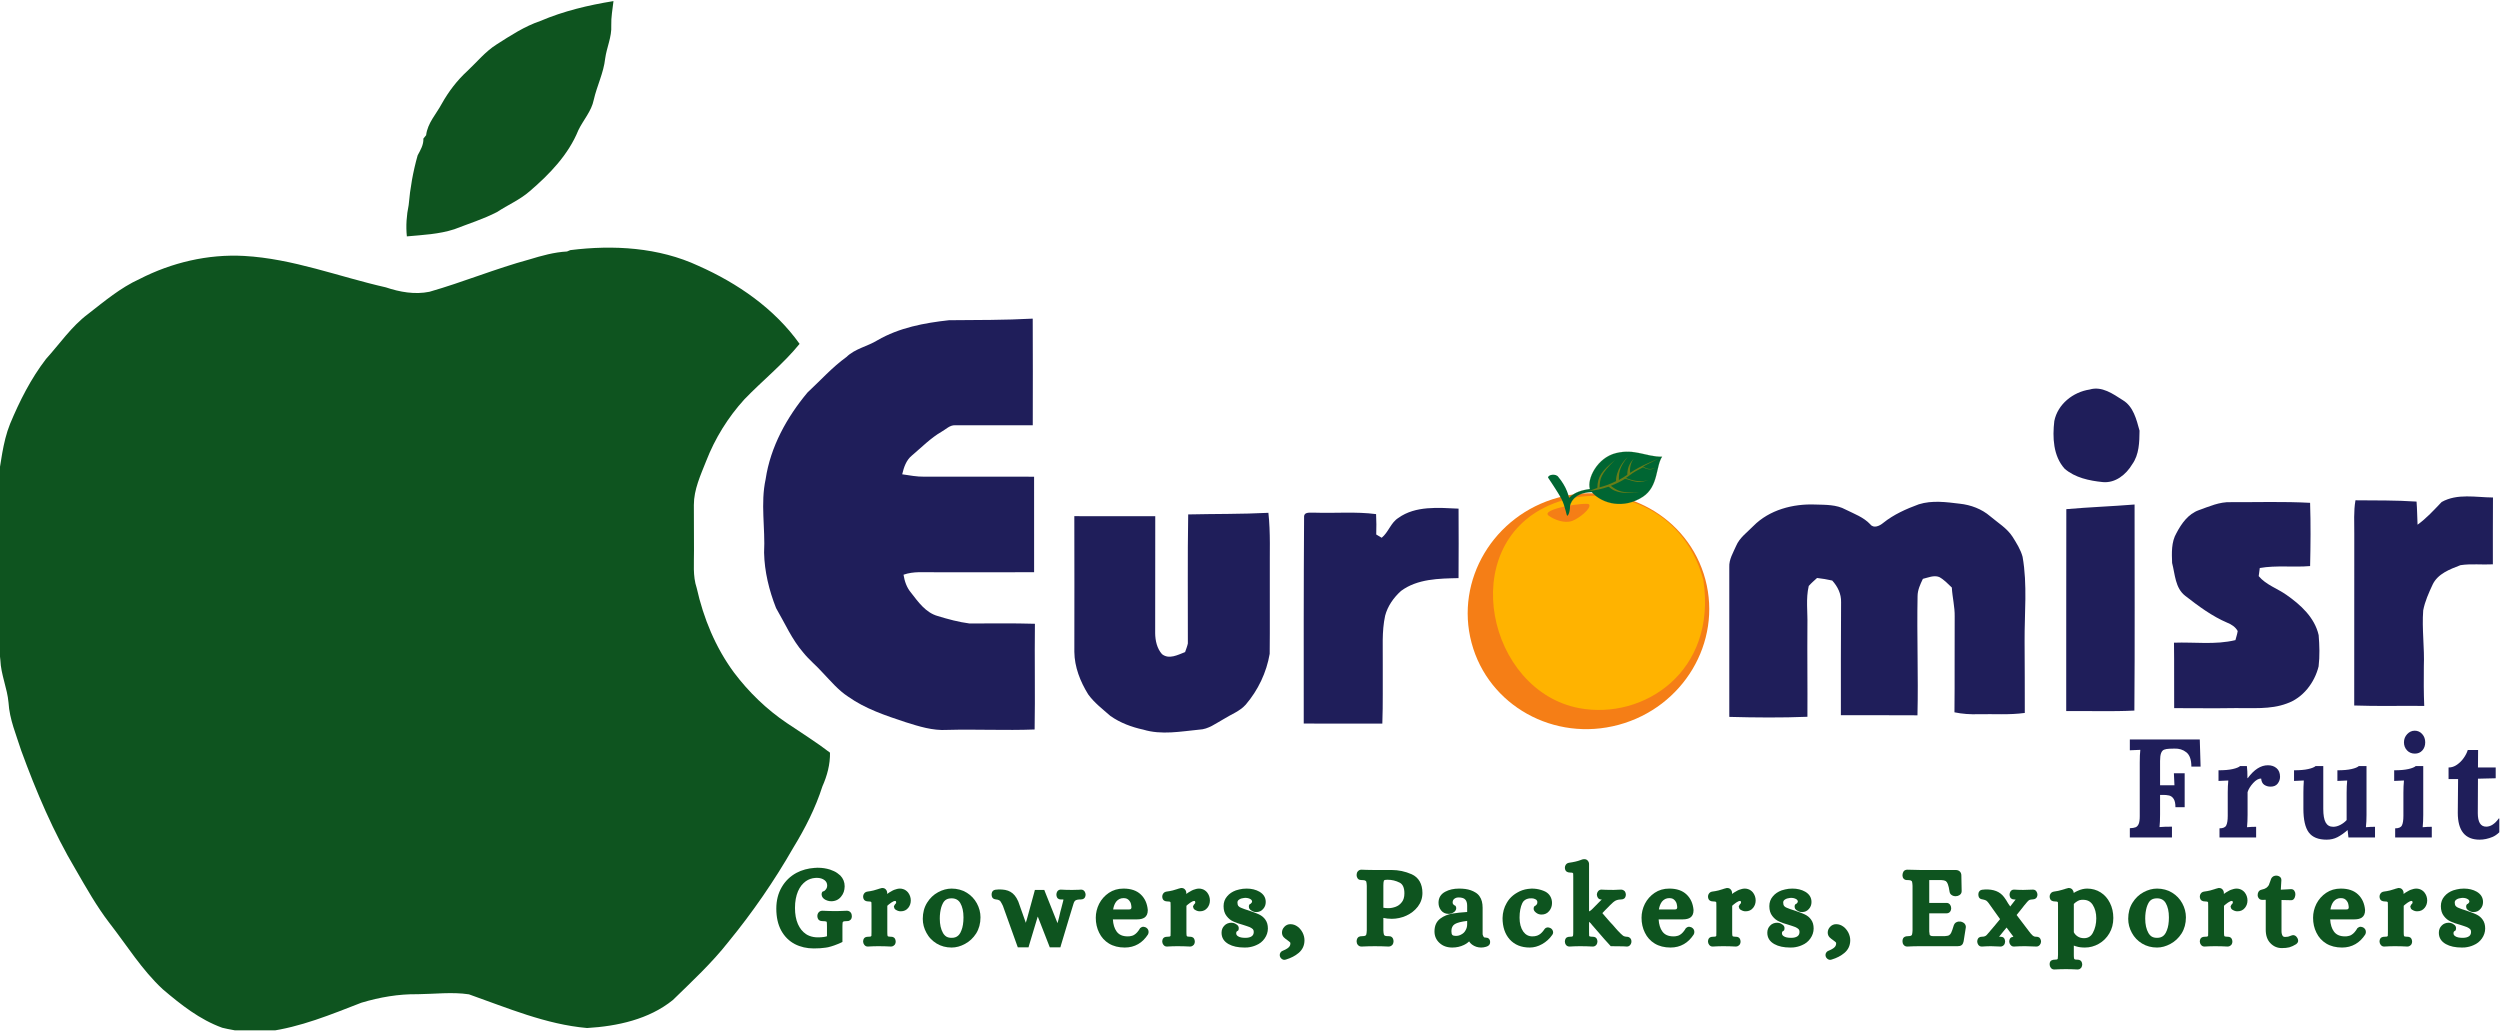 <svg xmlns="http://www.w3.org/2000/svg" xmlns:xlink="http://www.w3.org/1999/xlink" width="1213" zoomAndPan="magnify" viewBox="0 0 909.75 375" height="500" preserveAspectRatio="xMidYMid meet" version="1.0"><defs><g/><clipPath id="b64b199c7d"><path d="M 147 0.051 L 224 0.051 L 224 87 L 147 87 Z M 147 0.051 " clip-rule="nonzero"/></clipPath><clipPath id="1ce9686d26"><path d="M 0 90 L 303 90 L 303 374.949 L 0 374.949 Z M 0 90 " clip-rule="nonzero"/></clipPath><clipPath id="69f637df91"><path d="M 891 272 L 909.5 272 L 909.5 306 L 891 306 Z M 891 272 " clip-rule="nonzero"/></clipPath></defs><g clip-path="url(#b64b199c7d)"><path fill="#0e541f" d="M 196.602 7.645 C 205.109 4.012 214.145 1.875 223.246 0.398 C 222.91 3.348 222.352 6.273 222.441 9.262 C 222.668 13.422 220.773 17.242 220.223 21.289 C 219.664 26.5 217.223 31.242 216.07 36.316 C 215.234 40.492 212.262 43.652 210.465 47.375 C 206.848 56.312 199.969 63.414 192.75 69.598 C 189.191 72.711 184.797 74.57 180.883 77.156 C 175.91 79.723 170.531 81.398 165.328 83.422 C 159.766 85.234 153.848 85.492 148.055 86.02 C 147.664 82.211 147.941 78.359 148.715 74.613 C 149.242 68.5 150.305 62.441 151.98 56.539 C 152.996 54.621 154.184 52.703 154.07 50.422 C 154.32 50.121 154.816 49.512 155.066 49.211 C 155.578 44.781 158.758 41.5 160.773 37.727 C 163.242 33.316 166.344 29.246 170.074 25.832 C 173.57 22.566 176.609 18.754 180.703 16.18 C 185.773 12.945 190.867 9.59 196.602 7.645 Z M 196.602 7.645 " fill-opacity="1" fill-rule="nonzero"/></g><g clip-path="url(#1ce9686d26)"><path fill="#0e541f" d="M 206.344 91.516 C 206.637 91.391 207.23 91.141 207.523 91.02 C 223.203 89.062 239.691 89.996 254.195 96.754 C 268.445 103.086 281.844 112.309 290.969 125.133 C 284.957 132.527 277.473 138.473 270.883 145.316 C 264.918 151.867 260.172 159.531 256.965 167.801 C 254.941 172.922 252.496 178.121 252.496 183.746 C 252.496 189.277 252.562 194.812 252.543 200.34 C 252.586 204.898 252.047 209.578 253.535 213.98 C 255.988 224.969 260.383 235.652 267.098 244.738 C 272.465 251.848 278.949 258.145 286.344 263.121 C 291.602 266.672 296.996 270.027 302.035 273.895 C 302.117 278.152 300.992 282.305 299.27 286.172 C 296.754 294.031 293 301.41 288.707 308.43 C 281.793 320.512 273.863 332.02 265.039 342.785 C 259.02 350.457 251.836 357.105 244.867 363.898 C 236.133 370.969 224.625 373.438 213.648 374.098 C 198.66 372.781 184.684 366.789 170.645 361.836 C 164.477 360.914 158.211 361.73 152.004 361.793 C 145.059 361.695 138.137 362.891 131.504 364.891 C 120.438 369.18 109.289 373.812 97.43 375.355 L 98.688 375.602 L 88.547 375.602 C 86.02 374.941 83.406 374.648 80.879 374 C 72.703 371.051 65.797 365.574 59.25 360.008 C 51.637 352.961 46.176 344.031 39.84 335.902 C 35.156 329.809 31.395 323.098 27.555 316.465 C 19.422 302.789 13.188 288.09 7.734 273.18 C 5.918 267.441 3.461 261.777 3.105 255.699 C 2.648 250.434 0.336 245.512 0.129 240.203 C -0.203 235.109 -2.145 230.266 -2.086 225.141 C -2.062 215.883 -2.973 206.609 -2.324 197.355 C -1.332 190.215 -2.574 182.934 -1.031 175.863 C 0.383 168.629 0.895 161.129 3.672 154.23 C 7.145 145.918 11.246 137.77 16.762 130.609 C 21.758 125.098 25.992 118.793 32.004 114.293 C 37.984 109.645 43.852 104.68 50.801 101.527 C 62.477 95.535 75.676 92.418 88.809 93.133 C 106.543 94.113 123.25 100.68 140.426 104.574 C 145.504 106.281 150.965 107.27 156.293 106.172 C 168.539 102.664 180.336 97.754 192.637 94.414 C 197.105 93.051 201.656 91.773 206.344 91.516 Z M 206.344 91.516 " fill-opacity="1" fill-rule="nonzero"/></g><path fill="#1f1e5a" d="M 345.34 116.527 C 355.496 116.438 365.676 116.504 375.809 115.949 C 375.891 128.879 375.836 141.812 375.824 154.75 C 366.41 154.773 357 154.719 347.59 154.75 C 345.641 154.652 344.242 156.215 342.66 157.09 C 338.629 159.414 335.387 162.781 331.852 165.754 C 329.75 167.453 328.91 170.07 328.309 172.598 C 330.969 172.992 333.633 173.504 336.34 173.465 C 349.656 173.457 362.98 173.426 376.305 173.473 C 376.344 185.055 376.305 196.641 376.312 208.227 C 364.246 208.285 352.172 208.227 340.094 208.238 C 336.32 208.293 332.422 207.84 328.789 209.137 C 329.164 211.48 329.945 213.812 331.504 215.656 C 334.145 219.059 336.859 222.938 341.23 224.172 C 345.016 225.324 348.883 226.383 352.816 226.887 C 360.746 226.871 368.676 226.754 376.605 226.992 C 376.441 239.82 376.727 252.637 376.5 265.461 C 365.879 265.867 355.254 265.32 344.633 265.613 C 339.41 265.938 334.379 264.324 329.465 262.777 C 322.258 260.383 314.902 257.945 308.648 253.516 C 305.062 251.184 302.316 247.867 299.387 244.805 C 297.145 242.277 294.477 240.164 292.355 237.523 C 288.148 232.695 285.613 226.738 282.402 221.262 C 279.879 214.852 278.195 208.008 278.051 201.094 C 278.52 192.195 276.699 183.168 278.617 174.367 C 280.363 162.602 286.312 151.867 293.852 142.828 C 298.547 138.484 302.812 133.664 308.031 129.902 C 311.176 126.84 315.645 126.082 319.285 123.84 C 327.207 119.234 336.348 117.516 345.34 116.527 Z M 345.34 116.527 " fill-opacity="1" fill-rule="nonzero"/><path fill="#1f1e5a" d="M 760.418 141.75 C 764.879 140.398 768.934 143.352 772.5 145.625 C 776.359 147.934 777.465 152.688 778.578 156.719 C 778.535 160.863 778.445 165.43 775.914 168.949 C 773.695 172.695 769.77 175.879 765.172 175.43 C 760.32 174.938 755.062 173.84 751.293 170.539 C 747.133 165.883 746.875 159.133 747.562 153.23 C 748.781 147.082 754.379 142.66 760.418 141.75 Z M 760.418 141.75 " fill-opacity="1" fill-rule="nonzero"/><path fill="#1f1e5a" d="M 888.508 182.688 C 894.207 179.469 900.988 181 907.195 181.039 C 907.141 189.148 907.164 197.25 907.156 205.359 C 903.223 205.57 899.242 205.074 895.352 205.668 C 891.523 207.156 887.121 208.758 885.234 212.723 C 883.836 215.746 882.43 218.832 881.805 222.117 C 881.293 228.91 882.316 235.703 882.035 242.512 C 881.992 247.297 881.969 252.094 882.18 256.887 C 873.688 256.789 865.184 257.043 856.699 256.73 C 856.742 235.922 856.699 215.117 856.723 194.301 C 856.758 190.215 856.441 186.109 857.156 182.055 C 864.566 182.121 871.977 182.031 879.383 182.527 C 879.613 185.328 879.605 188.141 879.75 190.945 C 883.016 188.59 885.738 185.582 888.508 182.688 Z M 888.508 182.688 " fill-opacity="1" fill-rule="nonzero"/><path fill="#1f1e5a" d="M 800.133 185.656 C 803.895 184.32 807.688 182.574 811.777 182.738 C 821.395 182.777 831.031 182.453 840.645 182.98 C 840.898 190.652 840.824 198.316 840.652 205.992 C 834.551 206.512 828.375 205.645 822.332 206.699 C 822.234 207.434 822.039 208.918 821.941 209.652 C 824.605 212.836 828.715 214.129 832.031 216.469 C 837.207 220.086 842.301 224.707 843.758 231.117 C 844.066 234.891 844.188 238.719 843.742 242.496 C 842.262 248.453 838.062 253.984 832.129 256.023 C 826.102 258.27 819.578 257.562 813.289 257.676 C 805.918 257.797 798.547 257.691 791.18 257.691 C 791.113 249.746 791.234 241.812 791.113 233.875 C 798.559 233.598 806.16 234.719 813.473 232.938 C 813.766 231.836 814.125 230.762 814.297 229.641 C 813.492 228.152 812.027 227.211 810.508 226.609 C 804.91 224.227 799.996 220.539 795.219 216.832 C 791.52 213.98 791.52 209 790.43 204.871 C 790.301 201.215 790.098 197.258 792.016 193.984 C 793.836 190.516 796.289 187.035 800.133 185.656 Z M 800.133 185.656 " fill-opacity="1" fill-rule="nonzero"/><path fill="#1f1e5a" d="M 698.246 183.516 C 703.078 182.004 708.223 182.695 713.152 183.297 C 717.168 183.727 721.133 185.199 724.227 187.863 C 727.039 190.246 730.355 192.203 732.395 195.371 C 733.816 197.664 735.312 199.988 736.02 202.629 C 737.812 212.812 736.684 223.172 736.75 233.441 C 736.855 242.105 736.773 250.77 736.824 259.438 C 731.234 260.211 725.594 259.77 719.973 259.902 C 717.039 259.992 714.098 259.82 711.227 259.211 C 711.359 247.605 711.227 235.996 711.309 224.398 C 711.383 220.832 710.457 217.348 710.27 213.801 C 708.824 212.422 707.441 210.926 705.664 209.969 C 703.695 209.227 701.656 210.195 699.738 210.641 C 698.789 212.625 697.812 214.688 697.805 216.941 C 697.512 231.395 698.113 245.852 697.766 260.301 C 688.477 260.242 679.184 260.273 669.895 260.273 C 669.887 246.551 669.879 232.832 669.969 219.109 C 670.051 216.117 668.727 213.422 666.75 211.258 C 664.926 210.852 663.078 210.527 661.227 210.324 C 660.195 211.27 659.121 212.184 658.203 213.234 C 657.105 217.875 657.84 222.66 657.719 227.367 C 657.629 238.523 657.789 249.68 657.719 260.836 C 648.258 261.219 638.762 261.129 629.289 260.875 C 629.305 242.707 629.312 224.539 629.289 206.375 C 629.148 203.582 630.684 201.16 631.75 198.703 C 633.016 195.656 635.812 193.715 638.047 191.414 C 643.855 185.523 652.484 183.273 660.562 183.598 C 664.289 183.719 668.27 183.574 671.637 185.441 C 674.754 186.988 678.137 188.199 680.582 190.789 C 681.824 192.422 684.02 191.367 685.285 190.301 C 689.121 187.215 693.66 185.199 698.246 183.516 Z M 698.246 183.516 " fill-opacity="1" fill-rule="nonzero"/><path fill="#1f1e5a" d="M 751.934 185.281 C 760.199 184.551 768.5 184.266 776.773 183.59 C 776.75 208.586 776.902 233.582 776.699 258.578 C 768.438 258.992 760.164 258.668 751.895 258.758 C 751.926 234.266 751.879 209.773 751.934 185.281 Z M 751.934 185.281 " fill-opacity="1" fill-rule="nonzero"/><path fill="#1f1e5a" d="M 549.93 196.445 C 556.461 189.254 565.879 184.395 575.695 184.328 C 585.266 183.746 595.062 186.727 602.289 193.105 C 605.758 196.398 609.301 199.746 611.695 203.945 C 614.32 208.082 614.809 213.055 616.285 217.629 C 618.059 222.961 616.613 228.559 616.262 233.988 C 613.078 244.664 606.465 255.109 596.137 260.055 C 588.574 264.281 579.512 264.867 571.094 263.664 C 569.152 263.477 567.219 263.121 565.504 262.16 C 562.062 260.309 558.039 259.551 555 256.992 C 547.531 250.711 541.383 242.398 539.293 232.727 C 538.75 228.957 539.02 225.148 538.977 221.367 C 538.457 211.918 543.113 202.77 549.93 196.445 M 573.477 214.723 C 568.965 216.621 566.098 221.879 567.219 226.684 C 568.27 232.047 573.832 236.148 579.285 235.23 C 585.906 234.449 590.691 226.625 587.719 220.473 C 585.656 214.914 578.773 212.582 573.477 214.723 Z M 573.477 214.723 " fill-opacity="1" fill-rule="nonzero"/><path fill="#1f1e5a" d="M 508.84 188.488 C 515.121 183.965 523.449 184.77 530.77 185.094 C 530.836 193.52 530.805 201.953 530.762 210.375 C 523.621 210.535 515.828 210.602 509.832 215.039 C 507.16 217.445 504.957 220.555 504.047 224.066 C 502.789 229.859 503.27 235.809 503.188 241.684 C 503.137 248.898 503.301 256.113 503.031 263.316 C 493.5 263.281 483.961 263.289 474.43 263.305 C 474.414 238.277 474.391 213.25 474.555 188.223 C 474.422 186.027 477.062 186.66 478.461 186.562 C 485.895 186.816 493.371 186.117 500.758 187.086 C 500.863 189.555 500.918 192.031 500.812 194.504 C 501.309 194.797 502.301 195.391 502.797 195.691 C 505.281 193.668 506.086 190.223 508.84 188.488 Z M 508.84 188.488 " fill-opacity="1" fill-rule="nonzero"/><path fill="#1f1e5a" d="M 432.383 187.199 C 442.117 186.973 451.844 187.117 461.57 186.613 C 462.375 193.934 462.008 201.297 462.082 208.645 C 462.039 218.402 462.148 228.168 462.039 237.922 C 460.887 244.723 457.816 251.156 453.34 256.398 C 451.16 258.855 447.984 259.957 445.277 261.68 C 442.453 263.227 439.754 265.395 436.398 265.516 C 429.664 266.168 422.691 267.531 416.062 265.516 C 411.805 264.598 407.621 263.039 404.059 260.52 C 401.242 258.039 398.195 255.75 395.992 252.676 C 393.102 248.023 391.012 242.73 390.953 237.199 C 390.953 220.742 391.012 204.289 390.945 187.832 C 400.762 187.809 410.578 187.84 420.398 187.848 C 420.359 202.035 420.414 216.23 420.367 230.422 C 420.398 233.094 421.023 235.988 422.844 238.035 C 425.414 240.09 428.641 238.285 431.254 237.293 C 431.613 236.254 432.035 235.23 432.262 234.152 C 432.305 218.508 432.117 202.848 432.383 187.199 Z M 432.383 187.199 " fill-opacity="1" fill-rule="nonzero"/><g fill="#0e541f" fill-opacity="1"><g transform="translate(281.514, 343.309)"><g><path d="M 7.734 0.25 C 5.641 -0.844 3.984 -2.488 2.766 -4.688 C 1.578 -6.883 0.984 -9.539 0.984 -12.656 C 0.984 -15.594 1.633 -18.188 2.938 -20.438 C 4.238 -22.695 6.039 -24.445 8.344 -25.688 C 10.301 -26.719 12.488 -27.316 14.906 -27.484 C 15.039 -27.484 15.18 -27.488 15.328 -27.5 C 15.473 -27.52 15.617 -27.531 15.766 -27.531 C 15.922 -27.531 16.066 -27.531 16.203 -27.531 C 17.672 -27.531 19.109 -27.312 20.516 -26.875 C 21.004 -26.707 21.473 -26.52 21.922 -26.312 C 22.367 -26.113 22.781 -25.879 23.156 -25.609 C 23.539 -25.336 23.91 -25.039 24.266 -24.719 C 25.328 -23.633 25.859 -22.316 25.859 -20.766 C 25.859 -20.41 25.828 -20.062 25.766 -19.719 C 25.711 -19.383 25.633 -19.062 25.531 -18.75 C 25.426 -18.438 25.289 -18.133 25.125 -17.844 C 24.957 -17.562 24.766 -17.285 24.547 -17.016 C 24.117 -16.473 23.598 -16.055 22.984 -15.766 C 22.367 -15.484 21.695 -15.344 20.969 -15.344 C 20.727 -15.344 20.484 -15.363 20.234 -15.406 C 19.992 -15.445 19.754 -15.508 19.516 -15.594 C 19.285 -15.676 19.066 -15.77 18.859 -15.875 C 18.473 -16.07 18.148 -16.332 17.891 -16.656 C 17.641 -16.977 17.5 -17.344 17.469 -17.75 L 17.469 -17.828 C 17.469 -18.098 17.508 -18.328 17.594 -18.516 C 17.676 -18.711 17.77 -18.832 17.875 -18.875 C 17.977 -18.914 18.094 -18.957 18.219 -19 C 18.344 -19.039 18.422 -19.07 18.453 -19.094 C 18.523 -19.145 18.602 -19.211 18.688 -19.297 C 18.77 -19.379 18.859 -19.473 18.953 -19.578 C 19.047 -19.691 19.133 -19.816 19.219 -19.953 C 19.406 -20.254 19.5 -20.617 19.5 -21.047 C 19.5 -21.859 19.188 -22.508 18.562 -23 C 17.832 -23.57 16.883 -23.859 15.719 -23.859 C 15.5 -23.859 15.297 -23.848 15.109 -23.828 C 13.891 -23.742 12.766 -23.348 11.734 -22.641 C 11.43 -22.422 11.148 -22.188 10.891 -21.938 C 10.629 -21.695 10.375 -21.422 10.125 -21.109 C 9.883 -20.797 9.66 -20.461 9.453 -20.109 C 9.254 -19.754 9.062 -19.375 8.875 -18.969 C 8.52 -18.133 8.25 -17.211 8.062 -16.203 C 7.875 -15.203 7.781 -14.102 7.781 -12.906 C 7.781 -10.625 8.133 -8.672 8.844 -7.047 C 9.539 -5.473 10.504 -4.266 11.734 -3.422 C 12.141 -3.148 12.57 -2.926 13.031 -2.75 C 13.488 -2.57 13.969 -2.438 14.469 -2.344 C 14.977 -2.25 15.504 -2.203 16.047 -2.203 C 16.453 -2.203 16.832 -2.211 17.188 -2.234 C 17.539 -2.266 17.863 -2.297 18.156 -2.328 C 18.352 -2.348 18.566 -2.383 18.797 -2.438 C 19.023 -2.5 19.234 -2.555 19.422 -2.609 L 19.422 -5.984 C 19.422 -6.879 19.395 -7.488 19.344 -7.812 C 19.344 -7.844 19.301 -7.883 19.219 -7.938 C 19 -8.051 18.535 -8.109 17.828 -8.109 C 17.316 -8.109 16.91 -8.211 16.609 -8.422 C 16.203 -8.703 15.973 -9.191 15.922 -9.891 L 15.922 -9.969 C 15.922 -10.457 16.07 -10.895 16.375 -11.281 C 16.719 -11.688 17.191 -11.891 17.797 -11.891 L 17.828 -11.891 C 19.547 -11.805 21.023 -11.766 22.266 -11.766 C 22.68 -11.766 23.113 -11.77 23.562 -11.781 C 24.008 -11.801 24.488 -11.816 25 -11.828 C 25.52 -11.836 26.062 -11.859 26.625 -11.891 L 26.672 -11.891 C 27.242 -11.891 27.707 -11.672 28.062 -11.234 C 28.332 -10.879 28.469 -10.457 28.469 -9.969 L 28.469 -9.891 C 28.469 -9.734 28.457 -9.613 28.438 -9.531 C 28.426 -9.445 28.398 -9.328 28.359 -9.172 C 28.316 -9.023 28.25 -8.891 28.156 -8.766 C 28.062 -8.648 27.93 -8.535 27.766 -8.422 C 27.578 -8.285 27.391 -8.195 27.203 -8.156 C 27.016 -8.125 26.797 -8.109 26.547 -8.109 C 25.953 -8.109 25.547 -8.051 25.328 -7.938 C 25.223 -7.852 25.156 -7.758 25.125 -7.656 C 25.125 -7.57 25.113 -7.453 25.094 -7.297 C 25.082 -7.148 25.07 -6.961 25.062 -6.734 C 25.051 -6.504 25.047 -6.254 25.047 -5.984 L 25.047 -0.531 L 24.469 -0.25 C 23.625 0.133 22.816 0.461 22.047 0.734 C 21.273 1.004 20.535 1.223 19.828 1.391 C 19.523 1.441 19.211 1.492 18.891 1.547 C 17.672 1.734 16.25 1.828 14.625 1.828 C 12.094 1.828 9.797 1.301 7.734 0.25 Z M 7.734 0.25 "/></g></g></g><g fill="#0e541f" fill-opacity="1"><g transform="translate(313.765, 343.309)"><g><path d="M 0.734 0.484 C 0.461 0.129 0.328 -0.258 0.328 -0.688 L 0.328 -0.781 C 0.328 -0.781 0.328 -0.789 0.328 -0.812 C 0.379 -1.52 0.648 -1.992 1.141 -2.234 C 1.41 -2.367 1.805 -2.438 2.328 -2.438 C 2.785 -2.438 3.066 -2.477 3.172 -2.562 C 3.254 -2.645 3.312 -2.711 3.344 -2.766 C 3.363 -3.066 3.375 -3.539 3.375 -4.188 L 3.375 -13.516 C 3.375 -14.172 3.363 -14.645 3.344 -14.938 C 3.312 -15 3.254 -15.066 3.172 -15.141 C 3.066 -15.223 2.785 -15.266 2.328 -15.266 C 1.805 -15.266 1.383 -15.359 1.062 -15.547 C 0.57 -15.848 0.328 -16.367 0.328 -17.109 C 0.328 -17.484 0.445 -17.832 0.688 -18.156 C 0.957 -18.539 1.352 -18.773 1.875 -18.859 C 2.688 -18.961 3.445 -19.102 4.156 -19.281 C 4.863 -19.457 5.473 -19.641 5.984 -19.828 L 6.031 -19.875 L 6.062 -19.875 C 6.551 -20.008 6.906 -20.102 7.125 -20.156 L 7.406 -20.156 C 7.895 -20.156 8.297 -19.973 8.609 -19.609 C 8.922 -19.242 9.078 -18.828 9.078 -18.359 L 9.078 -18 C 9.566 -18.375 10.07 -18.695 10.594 -18.969 C 10.938 -19.188 11.285 -19.363 11.641 -19.5 C 11.992 -19.633 12.348 -19.742 12.703 -19.828 C 13.055 -19.91 13.395 -19.953 13.719 -19.953 C 14.102 -19.953 14.477 -19.895 14.844 -19.781 C 15.207 -19.676 15.535 -19.52 15.828 -19.312 C 16.129 -19.113 16.406 -18.863 16.656 -18.562 C 16.977 -18.156 17.227 -17.703 17.406 -17.203 C 17.582 -16.703 17.672 -16.18 17.672 -15.641 C 17.672 -14.629 17.375 -13.742 16.781 -12.984 C 16.102 -12.117 15.191 -11.688 14.047 -11.688 C 13.859 -11.688 13.68 -11.695 13.516 -11.719 C 13.359 -11.75 13.195 -11.789 13.031 -11.844 C 12.863 -11.906 12.703 -11.973 12.547 -12.047 C 12.547 -12.078 12.492 -12.113 12.391 -12.156 C 12.297 -12.195 12.227 -12.227 12.188 -12.25 C 12.156 -12.281 12.102 -12.32 12.031 -12.375 C 11.969 -12.426 11.906 -12.484 11.844 -12.547 C 11.789 -12.617 11.742 -12.703 11.703 -12.797 C 11.66 -12.898 11.629 -13.004 11.609 -13.109 L 11.516 -13.484 L 11.688 -13.797 C 11.719 -13.879 11.75 -13.953 11.781 -14.016 C 11.82 -14.086 11.859 -14.133 11.891 -14.156 C 11.922 -14.188 11.969 -14.242 12.031 -14.328 C 12.102 -14.41 12.164 -14.477 12.219 -14.531 C 12.27 -14.594 12.301 -14.641 12.312 -14.672 C 12.332 -14.711 12.344 -14.773 12.344 -14.859 C 12.344 -14.973 12.332 -15.062 12.312 -15.125 C 12.301 -15.195 12.285 -15.242 12.266 -15.266 C 12.254 -15.297 12.238 -15.336 12.219 -15.391 C 12.102 -15.441 12.008 -15.469 11.938 -15.469 C 11.656 -15.469 11.242 -15.289 10.703 -14.938 C 10.598 -14.883 10.5 -14.816 10.406 -14.734 C 10.312 -14.66 10.207 -14.582 10.094 -14.5 C 9.988 -14.414 9.879 -14.332 9.766 -14.25 C 9.66 -14.164 9.551 -14.078 9.438 -13.984 C 9.332 -13.891 9.227 -13.789 9.125 -13.688 L 9.125 -4.188 C 9.125 -3.539 9.148 -3.082 9.203 -2.812 C 9.203 -2.758 9.254 -2.676 9.359 -2.562 C 9.359 -2.562 9.383 -2.555 9.438 -2.547 C 9.5 -2.535 9.598 -2.516 9.734 -2.484 C 9.867 -2.453 10.031 -2.438 10.219 -2.438 L 10.469 -2.438 C 10.895 -2.438 11.258 -2.332 11.562 -2.125 C 11.914 -1.844 12.117 -1.395 12.172 -0.781 L 12.172 -0.688 C 12.172 -0.582 12.164 -0.484 12.156 -0.391 C 12.145 -0.297 12.125 -0.195 12.094 -0.094 C 12.062 0 12.023 0.094 11.984 0.188 C 11.953 0.281 11.906 0.367 11.844 0.453 C 11.738 0.586 11.609 0.707 11.453 0.812 C 11.305 0.926 11.148 1.008 10.984 1.062 C 10.828 1.113 10.664 1.141 10.5 1.141 L 10.469 1.141 C 8.895 1.055 7.484 1.016 6.234 1.016 C 5.629 1.016 4.973 1.02 4.266 1.031 C 3.566 1.051 2.82 1.086 2.031 1.141 L 2 1.141 C 1.477 1.141 1.055 0.922 0.734 0.484 Z M 0.734 0.484 "/></g></g></g><g fill="#0e541f" fill-opacity="1"><g transform="translate(335.144, 343.309)"><g><path d="M 5.703 0.047 C 5.297 -0.203 4.914 -0.469 4.562 -0.75 C 4.207 -1.039 3.875 -1.348 3.562 -1.672 C 3.25 -1.992 2.961 -2.336 2.703 -2.703 C 2.453 -3.066 2.219 -3.441 2 -3.828 C 1.102 -5.453 0.656 -7.16 0.656 -8.953 C 0.656 -11.18 1.18 -13.141 2.234 -14.828 C 3.266 -16.484 4.594 -17.75 6.219 -18.625 C 7.852 -19.508 9.5 -19.953 11.156 -19.953 C 12.156 -19.953 13.117 -19.828 14.047 -19.578 C 14.973 -19.336 15.828 -18.973 16.609 -18.484 C 18.211 -17.504 19.453 -16.207 20.328 -14.594 C 21.211 -12.977 21.656 -11.273 21.656 -9.484 C 21.656 -7.266 21.129 -5.312 20.078 -3.625 C 19.016 -1.969 17.664 -0.703 16.031 0.172 C 14.406 1.055 12.781 1.5 11.156 1.5 C 9.125 1.5 7.305 1.016 5.703 0.047 Z M 14.328 -3.875 C 14.461 -4.145 14.594 -4.438 14.719 -4.75 C 14.844 -5.062 14.953 -5.391 15.047 -5.734 C 15.141 -6.086 15.219 -6.461 15.281 -6.859 C 15.352 -7.254 15.398 -7.676 15.422 -8.125 C 15.453 -8.57 15.469 -9.023 15.469 -9.484 C 15.469 -11.629 15.078 -13.367 14.297 -14.703 C 13.617 -15.836 12.57 -16.406 11.156 -16.406 C 10.363 -16.406 9.719 -16.258 9.219 -15.969 C 8.719 -15.688 8.305 -15.238 7.984 -14.625 C 7.734 -14.156 7.523 -13.641 7.359 -13.078 C 7.203 -12.523 7.078 -11.91 6.984 -11.234 C 6.891 -10.555 6.844 -9.828 6.844 -9.047 C 6.844 -6.898 7.234 -5.145 8.016 -3.781 C 8.367 -3.188 8.789 -2.742 9.281 -2.453 C 9.77 -2.172 10.395 -2.031 11.156 -2.031 C 11.676 -2.031 12.125 -2.098 12.5 -2.234 C 12.883 -2.367 13.223 -2.566 13.516 -2.828 C 13.816 -3.086 14.086 -3.438 14.328 -3.875 Z M 14.328 -3.875 "/></g></g></g><g fill="#0e541f" fill-opacity="1"><g transform="translate(361.532, 343.309)"><g><path d="M 3.422 -13.688 C 3.285 -14.008 3.141 -14.297 2.984 -14.547 C 2.836 -14.805 2.719 -15.008 2.625 -15.156 C 2.531 -15.312 2.441 -15.43 2.359 -15.516 C 2.254 -15.598 2.098 -15.688 1.891 -15.781 C 1.691 -15.875 1.441 -15.938 1.141 -15.969 L 1.016 -16 L 0.938 -16 C 0.883 -16.031 0.801 -16.047 0.688 -16.047 C 0.125 -16.129 -0.266 -16.383 -0.484 -16.812 C -0.617 -17.062 -0.688 -17.398 -0.688 -17.828 C -0.688 -18.129 -0.625 -18.422 -0.5 -18.703 C -0.383 -18.992 -0.164 -19.219 0.156 -19.375 C 0.457 -19.508 0.801 -19.578 1.188 -19.578 C 1.426 -19.609 1.598 -19.625 1.703 -19.625 C 3.578 -19.707 5.07 -19.422 6.188 -18.766 C 7.332 -18.117 8.254 -16.992 8.953 -15.391 L 8.953 -15.344 L 9 -15.312 L 11.766 -7.5 C 11.816 -7.707 11.867 -7.895 11.922 -8.062 C 11.984 -8.227 12.039 -8.406 12.094 -8.594 C 12.332 -9.457 12.594 -10.406 12.875 -11.438 C 13.164 -12.469 13.473 -13.586 13.797 -14.797 C 14.129 -16.004 14.484 -17.301 14.859 -18.688 L 15.062 -19.469 L 18.484 -19.469 L 18.734 -18.812 L 23.297 -7.375 C 23.398 -7.727 23.492 -8.07 23.578 -8.406 C 23.66 -8.75 23.754 -9.109 23.859 -9.484 C 24.078 -10.379 24.242 -11.094 24.359 -11.625 C 24.484 -12.156 24.578 -12.5 24.641 -12.656 L 25.375 -15.516 C 25.395 -15.598 25.41 -15.676 25.422 -15.75 C 25.441 -15.832 25.453 -15.906 25.453 -15.969 C 25.336 -15.988 25.234 -16 25.141 -16 C 25.047 -16 24.93 -16 24.797 -16 L 24.547 -16 C 24.41 -16 24.289 -16.004 24.188 -16.016 C 24.082 -16.035 23.957 -16.07 23.812 -16.125 C 23.676 -16.176 23.539 -16.258 23.406 -16.375 C 23.113 -16.645 22.941 -17.078 22.891 -17.672 L 22.891 -17.75 C 22.891 -18.102 22.969 -18.441 23.125 -18.766 C 23.426 -19.305 23.875 -19.578 24.469 -19.578 L 24.516 -19.578 C 25.297 -19.523 26.008 -19.492 26.656 -19.484 C 27.312 -19.473 27.914 -19.469 28.469 -19.469 C 28.602 -19.469 28.75 -19.469 28.906 -19.469 C 29.07 -19.469 29.254 -19.473 29.453 -19.484 C 29.66 -19.492 29.883 -19.5 30.125 -19.5 C 30.375 -19.5 30.641 -19.504 30.922 -19.516 C 31.211 -19.535 31.52 -19.555 31.844 -19.578 L 31.891 -19.578 C 32.453 -19.578 32.883 -19.336 33.188 -18.859 C 33.406 -18.504 33.516 -18.133 33.516 -17.75 L 33.516 -17.672 C 33.461 -17.047 33.258 -16.598 32.906 -16.328 C 32.602 -16.109 32.234 -16 31.797 -16 C 31.555 -16 31.328 -15.992 31.109 -15.984 C 30.891 -15.973 30.695 -15.945 30.531 -15.906 C 30.375 -15.863 30.234 -15.82 30.109 -15.781 C 29.984 -15.738 29.895 -15.691 29.844 -15.641 C 29.52 -15.441 29.266 -15.004 29.078 -14.328 L 27.438 -8.953 L 24.547 0.688 L 24.344 1.422 L 20.484 1.422 L 20.234 0.781 L 16.125 -9.766 L 16 -9.453 L 12.953 0.688 L 12.75 1.422 L 8.844 1.422 L 8.594 0.734 Z M 3.422 -13.688 "/></g></g></g><g fill="#0e541f" fill-opacity="1"><g transform="translate(398.099, 343.309)"><g><path d="M 5.453 0.047 C 3.879 -0.91 2.688 -2.227 1.875 -3.906 C 1.062 -5.539 0.656 -7.348 0.656 -9.328 C 0.656 -11.086 1.062 -12.785 1.875 -14.422 C 2.719 -16.047 3.898 -17.375 5.422 -18.406 C 6.961 -19.438 8.738 -19.953 10.75 -19.953 C 13.438 -19.953 15.523 -19.242 17.016 -17.828 C 18.516 -16.422 19.367 -14.535 19.578 -12.172 L 19.578 -12.094 C 19.578 -10.844 19.188 -9.945 18.406 -9.406 C 17.75 -8.969 16.852 -8.75 15.719 -8.75 L 6.875 -8.75 C 6.988 -6.906 7.438 -5.441 8.219 -4.359 C 9.062 -3.16 10.406 -2.562 12.25 -2.562 C 12.445 -2.562 12.641 -2.566 12.828 -2.578 C 13.016 -2.598 13.195 -2.629 13.375 -2.672 C 13.551 -2.711 13.711 -2.75 13.859 -2.781 C 14.016 -2.82 14.16 -2.875 14.297 -2.938 C 14.43 -3.008 14.566 -3.086 14.703 -3.172 C 15.379 -3.578 16.039 -4.312 16.688 -5.375 L 16.734 -5.5 L 16.812 -5.578 C 16.977 -5.711 17.156 -5.828 17.344 -5.922 C 17.531 -6.016 17.734 -6.062 17.953 -6.062 C 18.035 -6.062 18.129 -6.047 18.234 -6.016 C 18.348 -5.992 18.453 -5.969 18.547 -5.938 C 18.641 -5.914 18.727 -5.883 18.812 -5.844 C 18.895 -5.801 18.961 -5.766 19.016 -5.734 C 19.586 -5.359 19.875 -4.832 19.875 -4.156 C 19.875 -3.988 19.852 -3.832 19.812 -3.688 C 19.77 -3.539 19.707 -3.383 19.625 -3.219 C 19.164 -2.508 18.633 -1.852 18.031 -1.25 C 17.438 -0.656 16.785 -0.156 16.078 0.25 C 14.641 1.082 13.016 1.5 11.203 1.5 C 8.973 1.5 7.055 1.016 5.453 0.047 Z M 12.453 -12.344 C 12.941 -12.344 13.254 -12.395 13.391 -12.5 C 13.523 -12.602 13.609 -12.797 13.641 -13.078 C 13.641 -13.234 13.629 -13.379 13.609 -13.516 C 13.598 -13.648 13.578 -13.785 13.547 -13.922 C 13.523 -14.055 13.5 -14.188 13.469 -14.312 C 13.445 -14.438 13.414 -14.551 13.375 -14.656 C 13.332 -14.77 13.285 -14.879 13.234 -14.984 C 13.18 -15.086 13.117 -15.188 13.047 -15.281 C 12.984 -15.383 12.91 -15.488 12.828 -15.594 C 12.578 -15.895 12.289 -16.117 11.969 -16.266 C 11.645 -16.41 11.238 -16.484 10.75 -16.484 C 9.688 -16.484 8.805 -16.066 8.109 -15.234 C 7.535 -14.492 7.156 -13.531 6.969 -12.344 Z M 12.453 -12.344 "/></g></g></g><g fill="#0e541f" fill-opacity="1"><g transform="translate(422.614, 343.309)"><g><path d="M 0.734 0.484 C 0.461 0.129 0.328 -0.258 0.328 -0.688 L 0.328 -0.781 C 0.328 -0.781 0.328 -0.789 0.328 -0.812 C 0.379 -1.52 0.648 -1.992 1.141 -2.234 C 1.41 -2.367 1.805 -2.438 2.328 -2.438 C 2.785 -2.438 3.066 -2.477 3.172 -2.562 C 3.254 -2.645 3.312 -2.711 3.344 -2.766 C 3.363 -3.066 3.375 -3.539 3.375 -4.188 L 3.375 -13.516 C 3.375 -14.172 3.363 -14.645 3.344 -14.938 C 3.312 -15 3.254 -15.066 3.172 -15.141 C 3.066 -15.223 2.785 -15.266 2.328 -15.266 C 1.805 -15.266 1.383 -15.359 1.062 -15.547 C 0.57 -15.848 0.328 -16.367 0.328 -17.109 C 0.328 -17.484 0.445 -17.832 0.688 -18.156 C 0.957 -18.539 1.352 -18.773 1.875 -18.859 C 2.688 -18.961 3.445 -19.102 4.156 -19.281 C 4.863 -19.457 5.473 -19.641 5.984 -19.828 L 6.031 -19.875 L 6.062 -19.875 C 6.551 -20.008 6.906 -20.102 7.125 -20.156 L 7.406 -20.156 C 7.895 -20.156 8.297 -19.973 8.609 -19.609 C 8.922 -19.242 9.078 -18.828 9.078 -18.359 L 9.078 -18 C 9.566 -18.375 10.07 -18.695 10.594 -18.969 C 10.938 -19.188 11.285 -19.363 11.641 -19.5 C 11.992 -19.633 12.348 -19.742 12.703 -19.828 C 13.055 -19.91 13.395 -19.953 13.719 -19.953 C 14.102 -19.953 14.477 -19.895 14.844 -19.781 C 15.207 -19.676 15.535 -19.52 15.828 -19.312 C 16.129 -19.113 16.406 -18.863 16.656 -18.562 C 16.977 -18.156 17.227 -17.703 17.406 -17.203 C 17.582 -16.703 17.672 -16.18 17.672 -15.641 C 17.672 -14.629 17.375 -13.742 16.781 -12.984 C 16.102 -12.117 15.191 -11.688 14.047 -11.688 C 13.859 -11.688 13.68 -11.695 13.516 -11.719 C 13.359 -11.75 13.195 -11.789 13.031 -11.844 C 12.863 -11.906 12.703 -11.973 12.547 -12.047 C 12.547 -12.078 12.492 -12.113 12.391 -12.156 C 12.297 -12.195 12.227 -12.227 12.188 -12.25 C 12.156 -12.281 12.102 -12.32 12.031 -12.375 C 11.969 -12.426 11.906 -12.484 11.844 -12.547 C 11.789 -12.617 11.742 -12.703 11.703 -12.797 C 11.66 -12.898 11.629 -13.004 11.609 -13.109 L 11.516 -13.484 L 11.688 -13.797 C 11.719 -13.879 11.75 -13.953 11.781 -14.016 C 11.82 -14.086 11.859 -14.133 11.891 -14.156 C 11.922 -14.188 11.969 -14.242 12.031 -14.328 C 12.102 -14.41 12.164 -14.477 12.219 -14.531 C 12.27 -14.594 12.301 -14.641 12.312 -14.672 C 12.332 -14.711 12.344 -14.773 12.344 -14.859 C 12.344 -14.973 12.332 -15.062 12.312 -15.125 C 12.301 -15.195 12.285 -15.242 12.266 -15.266 C 12.254 -15.297 12.238 -15.336 12.219 -15.391 C 12.102 -15.441 12.008 -15.469 11.938 -15.469 C 11.656 -15.469 11.242 -15.289 10.703 -14.938 C 10.598 -14.883 10.5 -14.816 10.406 -14.734 C 10.312 -14.66 10.207 -14.582 10.094 -14.5 C 9.988 -14.414 9.879 -14.332 9.766 -14.25 C 9.66 -14.164 9.551 -14.078 9.438 -13.984 C 9.332 -13.891 9.227 -13.789 9.125 -13.688 L 9.125 -4.188 C 9.125 -3.539 9.148 -3.082 9.203 -2.812 C 9.203 -2.758 9.254 -2.676 9.359 -2.562 C 9.359 -2.562 9.383 -2.555 9.438 -2.547 C 9.5 -2.535 9.598 -2.516 9.734 -2.484 C 9.867 -2.453 10.031 -2.438 10.219 -2.438 L 10.469 -2.438 C 10.895 -2.438 11.258 -2.332 11.562 -2.125 C 11.914 -1.844 12.117 -1.395 12.172 -0.781 L 12.172 -0.688 C 12.172 -0.582 12.164 -0.484 12.156 -0.391 C 12.145 -0.297 12.125 -0.195 12.094 -0.094 C 12.062 0 12.023 0.094 11.984 0.188 C 11.953 0.281 11.906 0.367 11.844 0.453 C 11.738 0.586 11.609 0.707 11.453 0.812 C 11.305 0.926 11.148 1.008 10.984 1.062 C 10.828 1.113 10.664 1.141 10.5 1.141 L 10.469 1.141 C 8.895 1.055 7.484 1.016 6.234 1.016 C 5.629 1.016 4.973 1.02 4.266 1.031 C 3.566 1.051 2.82 1.086 2.031 1.141 L 2 1.141 C 1.477 1.141 1.055 0.922 0.734 0.484 Z M 0.734 0.484 "/></g></g></g><g fill="#0e541f" fill-opacity="1"><g transform="translate(443.993, 343.309)"><g><path d="M 3.094 0.25 C 1.383 -0.707 0.531 -2.082 0.531 -3.875 C 0.531 -4.926 0.867 -5.789 1.547 -6.469 C 1.867 -6.82 2.254 -7.086 2.703 -7.266 C 3.148 -7.441 3.617 -7.531 4.109 -7.531 C 4.273 -7.531 4.43 -7.516 4.578 -7.484 C 4.734 -7.461 4.883 -7.43 5.031 -7.391 C 5.176 -7.348 5.316 -7.289 5.453 -7.219 C 5.586 -7.156 5.723 -7.07 5.859 -6.969 C 5.891 -6.969 5.953 -6.93 6.047 -6.859 C 6.141 -6.797 6.207 -6.742 6.25 -6.703 C 6.289 -6.66 6.352 -6.598 6.438 -6.516 C 6.52 -6.43 6.578 -6.348 6.609 -6.266 C 6.648 -6.191 6.691 -6.094 6.734 -5.969 C 6.773 -5.844 6.797 -5.711 6.797 -5.578 C 6.797 -5.336 6.77 -5.133 6.719 -4.969 C 6.664 -4.801 6.602 -4.695 6.531 -4.656 C 6.469 -4.613 6.379 -4.555 6.266 -4.484 C 6.16 -4.422 6.094 -4.379 6.062 -4.359 C 5.926 -4.223 5.859 -3.992 5.859 -3.672 C 5.859 -3.234 6.078 -2.879 6.516 -2.609 C 7.086 -2.223 7.984 -2.031 9.203 -2.031 C 10.234 -2.031 11.02 -2.234 11.562 -2.641 C 12.02 -2.992 12.25 -3.508 12.25 -4.188 C 12.25 -4.406 12.223 -4.586 12.172 -4.734 C 12.117 -4.891 12.039 -5.035 11.938 -5.172 C 11.77 -5.336 11.586 -5.477 11.391 -5.594 C 11.203 -5.719 10.988 -5.832 10.75 -5.938 C 10.477 -6.051 10.129 -6.176 9.703 -6.312 C 9.285 -6.445 8.82 -6.598 8.312 -6.766 C 7.625 -6.953 6.992 -7.145 6.422 -7.344 C 5.859 -7.551 5.359 -7.75 4.922 -7.938 C 4.41 -8.156 3.941 -8.43 3.516 -8.766 C 3.098 -9.109 2.711 -9.508 2.359 -9.969 C 1.629 -10.895 1.266 -12.094 1.266 -13.562 C 1.266 -14.945 1.695 -16.141 2.562 -17.141 C 2.969 -17.629 3.438 -18.051 3.969 -18.406 C 4.5 -18.758 5.086 -19.055 5.734 -19.297 C 6.148 -19.43 6.566 -19.547 6.984 -19.641 C 7.398 -19.742 7.828 -19.82 8.266 -19.875 C 8.723 -19.926 9.188 -19.953 9.656 -19.953 C 11.445 -19.953 13.004 -19.57 14.328 -18.812 C 15.848 -17.914 16.609 -16.664 16.609 -15.062 C 16.609 -14.082 16.297 -13.242 15.672 -12.547 C 15.023 -11.785 14.188 -11.406 13.156 -11.406 C 12.5 -11.406 11.914 -11.594 11.406 -11.969 C 11.375 -11.969 11.312 -12 11.219 -12.062 C 11.125 -12.133 11.055 -12.191 11.016 -12.234 C 10.973 -12.273 10.91 -12.336 10.828 -12.422 C 10.742 -12.504 10.68 -12.582 10.641 -12.656 C 10.609 -12.738 10.57 -12.844 10.531 -12.969 C 10.488 -13.094 10.469 -13.223 10.469 -13.359 C 10.469 -13.598 10.5 -13.797 10.562 -13.953 C 10.633 -14.117 10.703 -14.223 10.766 -14.266 C 10.836 -14.305 10.91 -14.344 10.984 -14.375 C 11.066 -14.406 11.125 -14.43 11.156 -14.453 C 11.289 -14.586 11.426 -14.75 11.562 -14.938 C 11.613 -15 11.641 -15.098 11.641 -15.234 C 11.617 -15.609 11.414 -15.906 11.031 -16.125 C 10.52 -16.426 9.895 -16.578 9.156 -16.578 L 8.672 -16.531 C 8.348 -16.5 8.051 -16.441 7.781 -16.359 C 7.508 -16.285 7.25 -16.164 7 -16 C 6.539 -15.727 6.312 -15.363 6.312 -14.906 C 6.312 -14.602 6.336 -14.359 6.391 -14.172 C 6.441 -13.984 6.508 -13.82 6.594 -13.688 C 6.676 -13.602 6.758 -13.52 6.844 -13.438 C 6.926 -13.352 7.035 -13.27 7.172 -13.188 C 7.305 -13.113 7.469 -13.035 7.656 -12.953 C 7.957 -12.816 8.359 -12.66 8.859 -12.484 C 9.359 -12.305 9.961 -12.109 10.672 -11.891 C 11.023 -11.754 11.363 -11.629 11.688 -11.516 C 12.008 -11.41 12.32 -11.301 12.625 -11.188 C 12.926 -11.082 13.203 -10.973 13.453 -10.859 C 13.711 -10.754 13.953 -10.648 14.172 -10.547 C 15.148 -10.086 15.922 -9.445 16.484 -8.625 C 17.086 -7.789 17.391 -6.723 17.391 -5.422 C 17.391 -4.766 17.285 -4.129 17.078 -3.516 C 16.879 -2.91 16.586 -2.336 16.203 -1.797 C 15.828 -1.254 15.379 -0.773 14.859 -0.359 C 14.348 0.047 13.766 0.383 13.109 0.656 C 12.16 1.082 11.113 1.352 9.969 1.469 C 9.625 1.488 9.258 1.5 8.875 1.5 C 6.508 1.5 4.582 1.082 3.094 0.25 Z M 3.094 0.25 "/></g></g></g><g fill="#0e541f" fill-opacity="1"><g transform="translate(466.104, 343.309)"><g><path d="M 0.25 5.578 C -0.188 5.203 -0.406 4.738 -0.406 4.188 C -0.406 3.863 -0.301 3.555 -0.094 3.266 C 0.102 2.984 0.352 2.789 0.656 2.688 C 1.008 2.551 1.332 2.406 1.625 2.25 C 1.926 2.102 2.176 1.957 2.375 1.812 C 2.582 1.664 2.754 1.523 2.891 1.391 C 3.273 1.004 3.469 0.539 3.469 0 C 3.469 -0.188 3.426 -0.32 3.344 -0.406 C 3.227 -0.508 3.086 -0.629 2.922 -0.766 C 2.766 -0.91 2.578 -1.051 2.359 -1.188 C 1.816 -1.562 1.383 -1.91 1.062 -2.234 C 0.625 -2.703 0.406 -3.273 0.406 -3.953 C 0.406 -4.734 0.703 -5.438 1.297 -6.062 C 1.898 -6.688 2.625 -7 3.469 -7 C 4.438 -7 5.332 -6.688 6.156 -6.062 C 6.531 -5.789 6.863 -5.461 7.156 -5.078 C 7.457 -4.703 7.719 -4.301 7.938 -3.875 C 8.375 -2.977 8.594 -2.066 8.594 -1.141 C 8.594 0.734 7.883 2.27 6.469 3.469 C 5.219 4.52 3.688 5.316 1.875 5.859 C 1.281 6.078 0.738 5.984 0.25 5.578 Z M 0.25 5.578 "/></g></g></g><g fill="#0e541f" fill-opacity="1"><g transform="translate(479.828, 343.309)"><g/></g></g><g fill="#0e541f" fill-opacity="1"><g transform="translate(492.982, 343.309)"><g><path d="M 1.094 0.484 C 0.82 0.129 0.688 -0.289 0.688 -0.781 L 0.688 -0.859 C 0.75 -1.617 1.02 -2.133 1.5 -2.406 C 1.801 -2.562 2.223 -2.641 2.766 -2.641 C 3.336 -2.641 3.719 -2.707 3.906 -2.844 C 4.094 -2.977 4.203 -3.145 4.234 -3.344 C 4.316 -3.695 4.367 -4.172 4.391 -4.766 L 4.391 -20.922 C 4.367 -21.523 4.316 -22.004 4.234 -22.359 C 4.234 -22.41 4.219 -22.461 4.188 -22.516 C 4.164 -22.566 4.133 -22.617 4.094 -22.672 C 4.051 -22.734 3.988 -22.773 3.906 -22.797 C 3.719 -22.961 3.336 -23.047 2.766 -23.047 L 2.531 -23.047 C 2.008 -23.047 1.598 -23.164 1.297 -23.406 C 1.141 -23.539 1.016 -23.711 0.922 -23.922 C 0.828 -24.129 0.77 -24.281 0.75 -24.375 C 0.738 -24.469 0.719 -24.625 0.688 -24.844 L 0.688 -24.922 C 0.688 -25.41 0.82 -25.832 1.094 -26.188 C 1.445 -26.613 1.895 -26.828 2.438 -26.828 L 2.484 -26.828 C 3.078 -26.805 3.645 -26.785 4.188 -26.766 C 4.738 -26.754 5.273 -26.742 5.797 -26.734 C 6.328 -26.723 6.836 -26.719 7.328 -26.719 L 13.438 -26.719 C 15.938 -26.719 18.363 -26.203 20.719 -25.172 C 22 -24.598 22.973 -23.727 23.641 -22.562 C 24.305 -21.395 24.641 -19.992 24.641 -18.359 C 24.641 -16.516 24.082 -14.859 22.969 -13.391 C 21.883 -11.984 20.484 -10.883 18.766 -10.094 C 17.055 -9.332 15.297 -8.953 13.484 -8.953 C 12.391 -8.953 11.367 -9.062 10.422 -9.281 L 10.422 -4.766 C 10.453 -4.441 10.473 -4.16 10.484 -3.922 C 10.492 -3.691 10.531 -3.5 10.594 -3.344 C 10.613 -3.258 10.645 -3.176 10.688 -3.094 C 10.727 -3.008 10.801 -2.926 10.906 -2.844 C 11.102 -2.707 11.484 -2.641 12.047 -2.641 L 12.297 -2.641 C 12.535 -2.641 12.75 -2.617 12.938 -2.578 C 13.133 -2.547 13.328 -2.445 13.516 -2.281 C 13.867 -2.008 14.07 -1.535 14.125 -0.859 L 14.125 -0.781 C 14.125 -0.312 14.004 0.098 13.766 0.453 C 13.648 0.586 13.52 0.707 13.375 0.812 C 13.227 0.926 13.066 1.008 12.891 1.062 C 12.711 1.113 12.539 1.141 12.375 1.141 L 12.344 1.141 C 10.602 1.055 8.914 1.016 7.281 1.016 C 5.844 1.016 4.242 1.055 2.484 1.141 L 2.438 1.141 C 1.895 1.141 1.445 0.922 1.094 0.484 Z M 14.984 -13.359 C 15.254 -13.461 15.52 -13.594 15.781 -13.75 C 16.039 -13.914 16.285 -14.102 16.516 -14.312 C 16.742 -14.52 16.969 -14.77 17.188 -15.062 C 17.477 -15.445 17.695 -15.895 17.844 -16.406 C 18 -16.926 18.078 -17.535 18.078 -18.234 C 18.078 -20.223 17.508 -21.516 16.375 -22.109 C 14.988 -22.816 13.52 -23.172 11.969 -23.172 C 11.664 -23.172 11.41 -23.156 11.203 -23.125 C 11.004 -23.102 10.867 -23.062 10.797 -23 C 10.711 -22.977 10.645 -22.898 10.594 -22.766 C 10.477 -22.43 10.422 -21.859 10.422 -21.047 L 10.422 -12.984 C 10.91 -12.879 11.535 -12.828 12.297 -12.828 C 13.141 -12.828 14.035 -13.004 14.984 -13.359 Z M 14.984 -13.359 "/></g></g></g><g fill="#0e541f" fill-opacity="1"><g transform="translate(521.65, 343.309)"><g><path d="M 2.203 -0.156 C 0.973 -1.27 0.359 -2.672 0.359 -4.359 C 0.359 -6.422 1.066 -7.984 2.484 -9.047 C 3.754 -9.992 5.258 -10.602 7 -10.875 C 8.383 -11.113 10.133 -11.301 12.25 -11.438 L 12.25 -13.688 C 12.25 -14.25 12.188 -14.711 12.062 -15.078 C 11.945 -15.453 11.766 -15.758 11.516 -16 C 11.328 -16.219 11.031 -16.395 10.625 -16.531 C 10.219 -16.664 9.703 -16.734 9.078 -16.734 C 8.859 -16.734 8.66 -16.711 8.484 -16.672 C 8.305 -16.629 8.133 -16.566 7.969 -16.484 C 7.812 -16.41 7.664 -16.316 7.531 -16.203 C 7.344 -16.047 7.203 -15.863 7.109 -15.656 C 7.016 -15.445 6.969 -15.195 6.969 -14.906 C 6.969 -14.688 7.004 -14.523 7.078 -14.422 C 7.211 -14.203 7.363 -14.023 7.531 -13.891 C 7.562 -13.891 7.625 -13.875 7.719 -13.844 C 7.812 -13.812 7.891 -13.77 7.953 -13.719 C 8.023 -13.664 8.094 -13.555 8.156 -13.391 C 8.227 -13.234 8.266 -13.031 8.266 -12.781 C 8.266 -12.539 8.203 -12.312 8.078 -12.094 C 7.961 -11.875 7.863 -11.727 7.781 -11.656 C 7.695 -11.594 7.562 -11.492 7.375 -11.359 C 6.832 -10.953 6.207 -10.75 5.5 -10.75 C 4.352 -10.75 3.441 -11.172 2.766 -12.016 C 2.141 -12.797 1.828 -13.719 1.828 -14.781 C 1.828 -16.602 2.645 -17.945 4.281 -18.812 C 5.688 -19.57 7.367 -19.953 9.328 -19.953 C 10.109 -19.953 10.852 -19.906 11.562 -19.812 C 12.27 -19.719 12.938 -19.562 13.562 -19.344 C 14.188 -19.125 14.754 -18.852 15.266 -18.531 C 15.867 -18.176 16.363 -17.719 16.75 -17.156 C 17.145 -16.602 17.43 -15.977 17.609 -15.281 C 17.785 -14.594 17.875 -13.828 17.875 -12.984 L 17.875 -3.547 C 17.875 -3.43 17.879 -3.328 17.891 -3.234 C 17.91 -3.141 17.938 -3.051 17.969 -2.969 C 18.008 -2.883 18.051 -2.797 18.094 -2.703 C 18.133 -2.609 18.18 -2.508 18.234 -2.406 C 18.316 -2.289 18.406 -2.211 18.5 -2.172 C 18.602 -2.141 18.758 -2.125 18.969 -2.125 C 19.438 -2.125 19.816 -2 20.109 -1.75 C 20.441 -1.445 20.609 -1.016 20.609 -0.453 C 20.609 0.391 20.117 0.945 19.141 1.219 C 18.535 1.406 17.938 1.5 17.344 1.5 C 16.094 1.5 14.977 1.133 14 0.406 C 13.57 0.082 13.223 -0.297 12.953 -0.734 C 12.816 -0.598 12.672 -0.469 12.516 -0.344 C 12.367 -0.219 12.219 -0.102 12.062 0 C 11.914 0.102 11.758 0.195 11.594 0.281 C 11.438 0.363 11.266 0.457 11.078 0.562 C 9.773 1.188 8.363 1.5 6.844 1.5 C 4.938 1.5 3.391 0.945 2.203 -0.156 Z M 10.188 -3.297 C 10.344 -3.379 10.492 -3.473 10.641 -3.578 C 10.797 -3.691 10.93 -3.805 11.047 -3.922 C 11.172 -4.047 11.285 -4.18 11.391 -4.328 C 11.504 -4.484 11.602 -4.645 11.688 -4.812 C 12.062 -5.457 12.25 -6.176 12.25 -6.969 L 12.25 -8.188 C 10.133 -7.938 8.645 -7.555 7.781 -7.047 C 6.938 -6.523 6.516 -5.672 6.516 -4.484 C 6.516 -3.773 6.629 -3.305 6.859 -3.078 C 7.086 -2.848 7.516 -2.734 8.141 -2.734 C 8.523 -2.734 8.883 -2.781 9.219 -2.875 C 9.562 -2.969 9.883 -3.109 10.188 -3.297 Z M 10.188 -3.297 "/></g></g></g><g fill="#0e541f" fill-opacity="1"><g transform="translate(546.123, 343.309)"><g><path d="M 3.25 -1.469 C 1.52 -3.414 0.656 -6.008 0.656 -9.25 C 0.707 -11.281 1.207 -13.098 2.156 -14.703 C 2.457 -15.242 2.801 -15.742 3.188 -16.203 C 3.582 -16.66 4.008 -17.078 4.469 -17.453 C 4.938 -17.836 5.441 -18.18 5.984 -18.484 C 7.18 -19.191 8.473 -19.641 9.859 -19.828 C 10.285 -19.879 10.742 -19.922 11.234 -19.953 C 11.859 -19.953 12.457 -19.91 13.031 -19.828 C 13.602 -19.742 14.148 -19.617 14.672 -19.453 C 15.203 -19.297 15.711 -19.098 16.203 -18.859 C 16.992 -18.441 17.598 -17.875 18.016 -17.156 C 18.441 -16.438 18.656 -15.617 18.656 -14.703 C 18.656 -13.617 18.328 -12.664 17.672 -11.844 C 16.961 -10.945 16.023 -10.5 14.859 -10.5 C 14.129 -10.5 13.492 -10.703 12.953 -11.109 C 12.297 -11.578 11.969 -12.082 11.969 -12.625 C 11.969 -12.812 11.988 -12.977 12.031 -13.125 C 12.07 -13.281 12.125 -13.391 12.188 -13.453 C 12.258 -13.523 12.32 -13.57 12.375 -13.594 C 12.426 -13.625 12.484 -13.648 12.547 -13.672 C 12.617 -13.703 12.656 -13.734 12.656 -13.766 C 12.852 -13.898 13.031 -14.086 13.188 -14.328 C 13.219 -14.41 13.242 -14.492 13.266 -14.578 C 13.297 -14.66 13.312 -14.754 13.312 -14.859 C 13.312 -14.941 13.312 -15.016 13.312 -15.078 C 13.312 -15.148 13.305 -15.219 13.297 -15.281 C 13.285 -15.352 13.266 -15.414 13.234 -15.469 C 13.203 -15.52 13.172 -15.566 13.141 -15.609 C 13.117 -15.648 13.094 -15.691 13.062 -15.734 C 13.039 -15.773 13.008 -15.805 12.969 -15.828 C 12.926 -15.859 12.879 -15.906 12.828 -15.969 C 12.609 -16.102 12.367 -16.207 12.109 -16.281 C 11.859 -16.363 11.555 -16.406 11.203 -16.406 C 10.867 -16.406 10.566 -16.395 10.297 -16.375 C 9.129 -16.176 8.316 -15.617 7.859 -14.703 C 7.18 -13.285 6.844 -11.504 6.844 -9.359 C 6.844 -7.297 7.289 -5.613 8.188 -4.312 C 9.031 -3.145 10.129 -2.562 11.484 -2.562 C 11.805 -2.562 12.113 -2.582 12.406 -2.625 C 12.707 -2.664 12.988 -2.734 13.25 -2.828 C 13.508 -2.922 13.75 -3.035 13.969 -3.172 C 14.645 -3.578 15.281 -4.227 15.875 -5.125 C 16.008 -5.344 16.191 -5.516 16.422 -5.641 C 16.66 -5.766 16.898 -5.828 17.141 -5.828 C 17.41 -5.828 17.723 -5.742 18.078 -5.578 C 18.379 -5.441 18.617 -5.223 18.797 -4.922 C 18.973 -4.629 19.062 -4.316 19.062 -3.984 C 19.062 -3.711 18.961 -3.43 18.766 -3.141 L 18.766 -3.094 L 18.734 -3.094 C 17.754 -1.688 16.531 -0.57 15.062 0.25 C 13.594 1.082 12.086 1.5 10.547 1.5 C 7.473 1.5 5.039 0.508 3.25 -1.469 Z M 3.25 -1.469 "/></g></g></g><g fill="#0e541f" fill-opacity="1"><g transform="translate(569.538, 343.309)"><g><path d="M 0.25 0.453 C 0.031 0.117 -0.078 -0.258 -0.078 -0.688 L -0.078 -0.781 C -0.023 -1.477 0.219 -1.953 0.656 -2.203 C 0.945 -2.359 1.352 -2.438 1.875 -2.438 C 2.332 -2.438 2.617 -2.477 2.734 -2.562 C 2.836 -2.676 2.891 -2.758 2.891 -2.812 C 2.941 -3.082 2.969 -3.539 2.969 -4.188 L 2.969 -24.031 C 2.969 -24.352 2.961 -24.633 2.953 -24.875 C 2.941 -25.125 2.938 -25.316 2.938 -25.453 L 2.766 -25.656 C 2.66 -25.738 2.375 -25.781 1.906 -25.781 C 1.395 -25.781 0.977 -25.875 0.656 -26.062 C 0.164 -26.363 -0.078 -26.879 -0.078 -27.609 C -0.078 -27.984 0.039 -28.336 0.281 -28.672 C 0.551 -29.047 0.945 -29.273 1.469 -29.359 C 3.094 -29.578 4.477 -29.898 5.625 -30.328 C 5.863 -30.441 6.078 -30.52 6.266 -30.562 C 6.461 -30.602 6.641 -30.633 6.797 -30.656 L 7.047 -30.656 C 7.535 -30.656 7.938 -30.473 8.25 -30.109 C 8.562 -29.742 8.719 -29.332 8.719 -28.875 L 8.719 -11.641 C 8.957 -11.754 9.172 -11.879 9.359 -12.016 C 9.555 -12.148 9.734 -12.312 9.891 -12.5 L 12.141 -14.781 L 13.359 -16 C 13.273 -16 13.223 -16 13.203 -16 C 13.191 -16 13.176 -16 13.156 -16 L 12.906 -16 C 12.469 -16.082 12.141 -16.289 11.922 -16.625 C 11.711 -16.969 11.594 -17.316 11.562 -17.672 L 11.562 -17.75 C 11.562 -18.188 11.695 -18.582 11.969 -18.938 C 12.289 -19.363 12.711 -19.578 13.234 -19.578 L 13.312 -19.578 C 13.695 -19.555 14.117 -19.535 14.578 -19.516 C 15.035 -19.504 15.531 -19.492 16.062 -19.484 C 16.594 -19.473 17.145 -19.469 17.719 -19.469 C 18.062 -19.469 18.645 -19.492 19.469 -19.547 L 20.406 -19.578 C 20.676 -19.578 20.926 -19.516 21.156 -19.391 C 21.383 -19.273 21.582 -19.125 21.75 -18.938 C 21.988 -18.582 22.109 -18.188 22.109 -17.75 L 22.109 -17.672 C 22.055 -17.047 21.852 -16.598 21.5 -16.328 C 21.195 -16.109 20.832 -16 20.406 -16 C 20.102 -16 19.828 -15.977 19.578 -15.938 C 19.336 -15.895 19.125 -15.848 18.938 -15.797 C 18.75 -15.742 18.57 -15.676 18.406 -15.594 C 17.832 -15.289 17.156 -14.734 16.375 -13.922 L 14.578 -12.094 L 13.562 -11.031 C 13.719 -10.844 13.898 -10.625 14.109 -10.375 C 14.316 -10.133 14.535 -9.879 14.766 -9.609 C 14.992 -9.336 15.25 -9.047 15.531 -8.734 C 15.82 -8.422 16.117 -8.082 16.422 -7.719 C 16.734 -7.352 17.082 -6.977 17.469 -6.594 C 17.957 -6.02 18.32 -5.598 18.562 -5.328 C 18.812 -5.055 18.977 -4.867 19.062 -4.766 C 19.977 -3.785 20.641 -3.145 21.047 -2.844 C 21.16 -2.77 21.273 -2.703 21.391 -2.641 C 21.516 -2.586 21.648 -2.547 21.797 -2.516 C 21.953 -2.492 22.109 -2.469 22.266 -2.438 C 22.379 -2.438 22.488 -2.438 22.594 -2.438 C 22.625 -2.414 22.641 -2.406 22.641 -2.406 C 22.773 -2.406 22.898 -2.383 23.016 -2.344 C 23.141 -2.301 23.27 -2.238 23.406 -2.156 C 23.539 -2.07 23.648 -1.977 23.734 -1.875 C 24.004 -1.57 24.141 -1.176 24.141 -0.688 C 24.141 -0.227 23.988 0.188 23.688 0.562 C 23.395 0.945 22.992 1.141 22.484 1.141 C 22.203 1.141 21.766 1.113 21.172 1.062 C 20.629 1.031 19.258 1.016 17.062 1.016 L 16.609 1.016 L 16.328 0.688 C 15.516 -0.145 13.613 -2.301 10.625 -5.781 C 10.352 -6.082 10.129 -6.336 9.953 -6.547 C 9.773 -6.766 9.629 -6.941 9.516 -7.078 C 9.41 -7.211 9.348 -7.297 9.328 -7.328 C 9.211 -7.441 9.109 -7.535 9.016 -7.609 C 8.922 -7.691 8.82 -7.773 8.719 -7.859 L 8.719 -4.188 C 8.719 -3.539 8.727 -3.066 8.75 -2.766 L 8.922 -2.562 C 8.922 -2.562 8.945 -2.555 9 -2.547 C 9.051 -2.535 9.145 -2.516 9.281 -2.484 C 9.414 -2.453 9.578 -2.438 9.766 -2.438 L 10.016 -2.438 C 10.473 -2.438 10.852 -2.332 11.156 -2.125 C 11.508 -1.844 11.711 -1.395 11.766 -0.781 L 11.766 -0.688 C 11.766 -0.258 11.645 0.129 11.406 0.484 C 11.051 0.922 10.613 1.141 10.094 1.141 L 10.062 1.141 C 8.488 1.055 7.078 1.016 5.828 1.016 C 5.223 1.016 4.566 1.02 3.859 1.031 C 3.16 1.051 2.414 1.086 1.625 1.141 L 1.594 1.141 C 1.02 1.141 0.57 0.91 0.25 0.453 Z M 0.25 0.453 "/></g></g></g><g fill="#0e541f" fill-opacity="1"><g transform="translate(596.7, 343.309)"><g><path d="M 5.453 0.047 C 3.879 -0.91 2.688 -2.227 1.875 -3.906 C 1.062 -5.539 0.656 -7.348 0.656 -9.328 C 0.656 -11.086 1.062 -12.785 1.875 -14.422 C 2.719 -16.047 3.898 -17.375 5.422 -18.406 C 6.961 -19.438 8.738 -19.953 10.75 -19.953 C 13.438 -19.953 15.523 -19.242 17.016 -17.828 C 18.516 -16.422 19.367 -14.535 19.578 -12.172 L 19.578 -12.094 C 19.578 -10.844 19.188 -9.945 18.406 -9.406 C 17.75 -8.969 16.852 -8.75 15.719 -8.75 L 6.875 -8.75 C 6.988 -6.906 7.438 -5.441 8.219 -4.359 C 9.062 -3.16 10.406 -2.562 12.25 -2.562 C 12.445 -2.562 12.641 -2.566 12.828 -2.578 C 13.016 -2.598 13.195 -2.629 13.375 -2.672 C 13.551 -2.711 13.711 -2.75 13.859 -2.781 C 14.016 -2.82 14.16 -2.875 14.297 -2.938 C 14.43 -3.008 14.566 -3.086 14.703 -3.172 C 15.379 -3.578 16.039 -4.312 16.688 -5.375 L 16.734 -5.5 L 16.812 -5.578 C 16.977 -5.711 17.156 -5.828 17.344 -5.922 C 17.531 -6.016 17.734 -6.062 17.953 -6.062 C 18.035 -6.062 18.129 -6.047 18.234 -6.016 C 18.348 -5.992 18.453 -5.969 18.547 -5.938 C 18.641 -5.914 18.727 -5.883 18.812 -5.844 C 18.895 -5.801 18.961 -5.766 19.016 -5.734 C 19.586 -5.359 19.875 -4.832 19.875 -4.156 C 19.875 -3.988 19.852 -3.832 19.812 -3.688 C 19.77 -3.539 19.707 -3.383 19.625 -3.219 C 19.164 -2.508 18.633 -1.852 18.031 -1.25 C 17.438 -0.656 16.785 -0.156 16.078 0.25 C 14.641 1.082 13.016 1.5 11.203 1.5 C 8.973 1.5 7.055 1.016 5.453 0.047 Z M 12.453 -12.344 C 12.941 -12.344 13.254 -12.395 13.391 -12.5 C 13.523 -12.602 13.609 -12.797 13.641 -13.078 C 13.641 -13.234 13.629 -13.379 13.609 -13.516 C 13.598 -13.648 13.578 -13.785 13.547 -13.922 C 13.523 -14.055 13.5 -14.188 13.469 -14.312 C 13.445 -14.438 13.414 -14.551 13.375 -14.656 C 13.332 -14.77 13.285 -14.879 13.234 -14.984 C 13.18 -15.086 13.117 -15.188 13.047 -15.281 C 12.984 -15.383 12.91 -15.488 12.828 -15.594 C 12.578 -15.895 12.289 -16.117 11.969 -16.266 C 11.645 -16.41 11.238 -16.484 10.75 -16.484 C 9.688 -16.484 8.805 -16.066 8.109 -15.234 C 7.535 -14.492 7.156 -13.531 6.969 -12.344 Z M 12.453 -12.344 "/></g></g></g><g fill="#0e541f" fill-opacity="1"><g transform="translate(621.214, 343.309)"><g><path d="M 0.734 0.484 C 0.461 0.129 0.328 -0.258 0.328 -0.688 L 0.328 -0.781 C 0.328 -0.781 0.328 -0.789 0.328 -0.812 C 0.379 -1.52 0.648 -1.992 1.141 -2.234 C 1.41 -2.367 1.805 -2.438 2.328 -2.438 C 2.785 -2.438 3.066 -2.477 3.172 -2.562 C 3.254 -2.645 3.312 -2.711 3.344 -2.766 C 3.363 -3.066 3.375 -3.539 3.375 -4.188 L 3.375 -13.516 C 3.375 -14.172 3.363 -14.645 3.344 -14.938 C 3.312 -15 3.254 -15.066 3.172 -15.141 C 3.066 -15.223 2.785 -15.266 2.328 -15.266 C 1.805 -15.266 1.383 -15.359 1.062 -15.547 C 0.57 -15.848 0.328 -16.367 0.328 -17.109 C 0.328 -17.484 0.445 -17.832 0.688 -18.156 C 0.957 -18.539 1.352 -18.773 1.875 -18.859 C 2.688 -18.961 3.445 -19.102 4.156 -19.281 C 4.863 -19.457 5.473 -19.641 5.984 -19.828 L 6.031 -19.875 L 6.062 -19.875 C 6.551 -20.008 6.906 -20.102 7.125 -20.156 L 7.406 -20.156 C 7.895 -20.156 8.297 -19.973 8.609 -19.609 C 8.922 -19.242 9.078 -18.828 9.078 -18.359 L 9.078 -18 C 9.566 -18.375 10.07 -18.695 10.594 -18.969 C 10.938 -19.188 11.285 -19.363 11.641 -19.5 C 11.992 -19.633 12.348 -19.742 12.703 -19.828 C 13.055 -19.91 13.395 -19.953 13.719 -19.953 C 14.102 -19.953 14.477 -19.895 14.844 -19.781 C 15.207 -19.676 15.535 -19.52 15.828 -19.312 C 16.129 -19.113 16.406 -18.863 16.656 -18.562 C 16.977 -18.156 17.227 -17.703 17.406 -17.203 C 17.582 -16.703 17.672 -16.18 17.672 -15.641 C 17.672 -14.629 17.375 -13.742 16.781 -12.984 C 16.102 -12.117 15.191 -11.688 14.047 -11.688 C 13.859 -11.688 13.68 -11.695 13.516 -11.719 C 13.359 -11.75 13.195 -11.789 13.031 -11.844 C 12.863 -11.906 12.703 -11.973 12.547 -12.047 C 12.547 -12.078 12.492 -12.113 12.391 -12.156 C 12.297 -12.195 12.227 -12.227 12.188 -12.25 C 12.156 -12.281 12.102 -12.32 12.031 -12.375 C 11.969 -12.426 11.906 -12.484 11.844 -12.547 C 11.789 -12.617 11.742 -12.703 11.703 -12.797 C 11.66 -12.898 11.629 -13.004 11.609 -13.109 L 11.516 -13.484 L 11.688 -13.797 C 11.719 -13.879 11.75 -13.953 11.781 -14.016 C 11.82 -14.086 11.859 -14.133 11.891 -14.156 C 11.922 -14.188 11.969 -14.242 12.031 -14.328 C 12.102 -14.41 12.164 -14.477 12.219 -14.531 C 12.27 -14.594 12.301 -14.641 12.312 -14.672 C 12.332 -14.711 12.344 -14.773 12.344 -14.859 C 12.344 -14.973 12.332 -15.062 12.312 -15.125 C 12.301 -15.195 12.285 -15.242 12.266 -15.266 C 12.254 -15.297 12.238 -15.336 12.219 -15.391 C 12.102 -15.441 12.008 -15.469 11.938 -15.469 C 11.656 -15.469 11.242 -15.289 10.703 -14.938 C 10.598 -14.883 10.5 -14.816 10.406 -14.734 C 10.312 -14.66 10.207 -14.582 10.094 -14.5 C 9.988 -14.414 9.879 -14.332 9.766 -14.25 C 9.66 -14.164 9.551 -14.078 9.438 -13.984 C 9.332 -13.891 9.227 -13.789 9.125 -13.688 L 9.125 -4.188 C 9.125 -3.539 9.148 -3.082 9.203 -2.812 C 9.203 -2.758 9.254 -2.676 9.359 -2.562 C 9.359 -2.562 9.383 -2.555 9.438 -2.547 C 9.5 -2.535 9.598 -2.516 9.734 -2.484 C 9.867 -2.453 10.031 -2.438 10.219 -2.438 L 10.469 -2.438 C 10.895 -2.438 11.258 -2.332 11.562 -2.125 C 11.914 -1.844 12.117 -1.395 12.172 -0.781 L 12.172 -0.688 C 12.172 -0.582 12.164 -0.484 12.156 -0.391 C 12.145 -0.297 12.125 -0.195 12.094 -0.094 C 12.062 0 12.023 0.094 11.984 0.188 C 11.953 0.281 11.906 0.367 11.844 0.453 C 11.738 0.586 11.609 0.707 11.453 0.812 C 11.305 0.926 11.148 1.008 10.984 1.062 C 10.828 1.113 10.664 1.141 10.5 1.141 L 10.469 1.141 C 8.895 1.055 7.484 1.016 6.234 1.016 C 5.629 1.016 4.973 1.02 4.266 1.031 C 3.566 1.051 2.82 1.086 2.031 1.141 L 2 1.141 C 1.477 1.141 1.055 0.922 0.734 0.484 Z M 0.734 0.484 "/></g></g></g><g fill="#0e541f" fill-opacity="1"><g transform="translate(642.593, 343.309)"><g><path d="M 3.094 0.25 C 1.383 -0.707 0.531 -2.082 0.531 -3.875 C 0.531 -4.926 0.867 -5.789 1.547 -6.469 C 1.867 -6.82 2.254 -7.086 2.703 -7.266 C 3.148 -7.441 3.617 -7.531 4.109 -7.531 C 4.273 -7.531 4.43 -7.516 4.578 -7.484 C 4.734 -7.461 4.883 -7.43 5.031 -7.391 C 5.176 -7.348 5.316 -7.289 5.453 -7.219 C 5.586 -7.156 5.723 -7.07 5.859 -6.969 C 5.891 -6.969 5.953 -6.93 6.047 -6.859 C 6.141 -6.797 6.207 -6.742 6.25 -6.703 C 6.289 -6.66 6.352 -6.598 6.438 -6.516 C 6.52 -6.43 6.578 -6.348 6.609 -6.266 C 6.648 -6.191 6.691 -6.094 6.734 -5.969 C 6.773 -5.844 6.797 -5.711 6.797 -5.578 C 6.797 -5.336 6.77 -5.133 6.719 -4.969 C 6.664 -4.801 6.602 -4.695 6.531 -4.656 C 6.469 -4.613 6.379 -4.555 6.266 -4.484 C 6.16 -4.422 6.094 -4.379 6.062 -4.359 C 5.926 -4.223 5.859 -3.992 5.859 -3.672 C 5.859 -3.234 6.078 -2.879 6.516 -2.609 C 7.086 -2.223 7.984 -2.031 9.203 -2.031 C 10.234 -2.031 11.02 -2.234 11.562 -2.641 C 12.02 -2.992 12.25 -3.508 12.25 -4.188 C 12.25 -4.406 12.223 -4.586 12.172 -4.734 C 12.117 -4.891 12.039 -5.035 11.938 -5.172 C 11.77 -5.336 11.586 -5.477 11.391 -5.594 C 11.203 -5.719 10.988 -5.832 10.75 -5.938 C 10.477 -6.051 10.129 -6.176 9.703 -6.312 C 9.285 -6.445 8.82 -6.598 8.312 -6.766 C 7.625 -6.953 6.992 -7.145 6.422 -7.344 C 5.859 -7.551 5.359 -7.75 4.922 -7.938 C 4.41 -8.156 3.941 -8.43 3.516 -8.766 C 3.098 -9.109 2.711 -9.508 2.359 -9.969 C 1.629 -10.895 1.266 -12.094 1.266 -13.562 C 1.266 -14.945 1.695 -16.141 2.562 -17.141 C 2.969 -17.629 3.438 -18.051 3.969 -18.406 C 4.5 -18.758 5.086 -19.055 5.734 -19.297 C 6.148 -19.43 6.566 -19.547 6.984 -19.641 C 7.398 -19.742 7.828 -19.82 8.266 -19.875 C 8.723 -19.926 9.188 -19.953 9.656 -19.953 C 11.445 -19.953 13.004 -19.57 14.328 -18.812 C 15.848 -17.914 16.609 -16.664 16.609 -15.062 C 16.609 -14.082 16.297 -13.242 15.672 -12.547 C 15.023 -11.785 14.188 -11.406 13.156 -11.406 C 12.5 -11.406 11.914 -11.594 11.406 -11.969 C 11.375 -11.969 11.312 -12 11.219 -12.062 C 11.125 -12.133 11.055 -12.191 11.016 -12.234 C 10.973 -12.273 10.91 -12.336 10.828 -12.422 C 10.742 -12.504 10.68 -12.582 10.641 -12.656 C 10.609 -12.738 10.57 -12.844 10.531 -12.969 C 10.488 -13.094 10.469 -13.223 10.469 -13.359 C 10.469 -13.598 10.5 -13.797 10.562 -13.953 C 10.633 -14.117 10.703 -14.223 10.766 -14.266 C 10.836 -14.305 10.91 -14.344 10.984 -14.375 C 11.066 -14.406 11.125 -14.43 11.156 -14.453 C 11.289 -14.586 11.426 -14.75 11.562 -14.938 C 11.613 -15 11.641 -15.098 11.641 -15.234 C 11.617 -15.609 11.414 -15.906 11.031 -16.125 C 10.52 -16.426 9.895 -16.578 9.156 -16.578 L 8.672 -16.531 C 8.348 -16.5 8.051 -16.441 7.781 -16.359 C 7.508 -16.285 7.25 -16.164 7 -16 C 6.539 -15.727 6.312 -15.363 6.312 -14.906 C 6.312 -14.602 6.336 -14.359 6.391 -14.172 C 6.441 -13.984 6.508 -13.82 6.594 -13.688 C 6.676 -13.602 6.758 -13.52 6.844 -13.438 C 6.926 -13.352 7.035 -13.27 7.172 -13.188 C 7.305 -13.113 7.469 -13.035 7.656 -12.953 C 7.957 -12.816 8.359 -12.66 8.859 -12.484 C 9.359 -12.305 9.961 -12.109 10.672 -11.891 C 11.023 -11.754 11.363 -11.629 11.688 -11.516 C 12.008 -11.41 12.32 -11.301 12.625 -11.188 C 12.926 -11.082 13.203 -10.973 13.453 -10.859 C 13.711 -10.754 13.953 -10.648 14.172 -10.547 C 15.148 -10.086 15.922 -9.445 16.484 -8.625 C 17.086 -7.789 17.391 -6.723 17.391 -5.422 C 17.391 -4.766 17.285 -4.129 17.078 -3.516 C 16.879 -2.91 16.586 -2.336 16.203 -1.797 C 15.828 -1.254 15.379 -0.773 14.859 -0.359 C 14.348 0.047 13.766 0.383 13.109 0.656 C 12.16 1.082 11.113 1.352 9.969 1.469 C 9.625 1.488 9.258 1.5 8.875 1.5 C 6.508 1.5 4.582 1.082 3.094 0.25 Z M 3.094 0.25 "/></g></g></g><g fill="#0e541f" fill-opacity="1"><g transform="translate(664.705, 343.309)"><g><path d="M 0.25 5.578 C -0.188 5.203 -0.406 4.738 -0.406 4.188 C -0.406 3.863 -0.301 3.555 -0.094 3.266 C 0.102 2.984 0.352 2.789 0.656 2.688 C 1.008 2.551 1.332 2.406 1.625 2.25 C 1.926 2.102 2.176 1.957 2.375 1.812 C 2.582 1.664 2.754 1.523 2.891 1.391 C 3.273 1.004 3.469 0.539 3.469 0 C 3.469 -0.188 3.426 -0.32 3.344 -0.406 C 3.227 -0.508 3.086 -0.629 2.922 -0.766 C 2.766 -0.91 2.578 -1.051 2.359 -1.188 C 1.816 -1.562 1.383 -1.91 1.062 -2.234 C 0.625 -2.703 0.406 -3.273 0.406 -3.953 C 0.406 -4.734 0.703 -5.438 1.297 -6.062 C 1.898 -6.688 2.625 -7 3.469 -7 C 4.438 -7 5.332 -6.688 6.156 -6.062 C 6.531 -5.789 6.863 -5.461 7.156 -5.078 C 7.457 -4.703 7.719 -4.301 7.938 -3.875 C 8.375 -2.977 8.594 -2.066 8.594 -1.141 C 8.594 0.734 7.883 2.27 6.469 3.469 C 5.219 4.52 3.688 5.316 1.875 5.859 C 1.281 6.078 0.738 5.984 0.25 5.578 Z M 0.25 5.578 "/></g></g></g><g fill="#0e541f" fill-opacity="1"><g transform="translate(678.429, 343.309)"><g/></g></g><g fill="#0e541f" fill-opacity="1"><g transform="translate(691.582, 343.309)"><g><path d="M 1.094 0.453 C 0.957 0.254 0.863 0.055 0.812 -0.141 C 0.758 -0.348 0.734 -0.562 0.734 -0.781 L 0.734 -0.859 C 0.734 -0.859 0.734 -0.883 0.734 -0.938 C 0.785 -1.645 1.031 -2.117 1.469 -2.359 C 1.758 -2.547 2.191 -2.641 2.766 -2.641 C 3.336 -2.641 3.719 -2.707 3.906 -2.844 C 4.094 -2.977 4.203 -3.145 4.234 -3.344 C 4.316 -3.695 4.367 -4.172 4.391 -4.766 L 4.391 -20.922 C 4.367 -21.523 4.316 -22.004 4.234 -22.359 C 4.234 -22.41 4.219 -22.461 4.188 -22.516 C 4.164 -22.566 4.133 -22.617 4.094 -22.672 C 4.051 -22.734 3.988 -22.773 3.906 -22.797 C 3.719 -22.961 3.336 -23.047 2.766 -23.047 L 2.531 -23.047 C 2.414 -23.047 2.316 -23.051 2.234 -23.062 C 2.16 -23.082 2.062 -23.098 1.938 -23.109 C 1.812 -23.117 1.691 -23.148 1.578 -23.203 C 1.473 -23.266 1.379 -23.348 1.297 -23.453 C 1.242 -23.484 1.191 -23.523 1.141 -23.578 C 1.086 -23.629 1.047 -23.676 1.016 -23.719 C 0.992 -23.758 0.969 -23.805 0.938 -23.859 C 0.906 -23.91 0.883 -23.957 0.875 -24 C 0.863 -24.039 0.848 -24.094 0.828 -24.156 C 0.816 -24.227 0.805 -24.273 0.797 -24.297 C 0.785 -24.328 0.781 -24.375 0.781 -24.438 C 0.781 -24.508 0.77 -24.562 0.75 -24.594 C 0.738 -24.625 0.734 -24.664 0.734 -24.719 C 0.734 -24.77 0.734 -24.812 0.734 -24.844 L 0.734 -24.922 C 0.766 -25.379 0.883 -25.785 1.094 -26.141 C 1.227 -26.359 1.414 -26.523 1.656 -26.641 C 1.906 -26.766 2.164 -26.828 2.438 -26.828 L 2.484 -26.828 C 4.273 -26.754 5.875 -26.719 7.281 -26.719 L 20.078 -26.719 C 20.367 -26.719 20.645 -26.676 20.906 -26.594 C 21.164 -26.508 21.406 -26.359 21.625 -26.141 C 21.977 -25.785 22.156 -25.312 22.156 -24.719 L 22.266 -19.016 C 22.266 -18.391 21.984 -17.898 21.422 -17.547 C 21.016 -17.305 20.594 -17.188 20.156 -17.188 C 20.07 -17.188 19.992 -17.188 19.922 -17.188 C 19.859 -17.188 19.785 -17.191 19.703 -17.203 C 19.617 -17.211 19.539 -17.223 19.469 -17.234 C 19.406 -17.254 19.336 -17.273 19.266 -17.297 C 19.203 -17.328 19.129 -17.352 19.047 -17.375 C 18.973 -17.406 18.91 -17.438 18.859 -17.469 C 18.305 -17.738 17.977 -18.172 17.875 -18.766 C 17.688 -20.047 17.469 -21 17.219 -21.625 C 17.031 -22.113 16.785 -22.469 16.484 -22.688 C 16.141 -22.895 15.613 -23.016 14.906 -23.047 L 10.469 -23.047 L 10.469 -14.734 L 16.984 -14.734 C 17.473 -14.66 17.852 -14.406 18.125 -13.969 C 18.344 -13.613 18.453 -13.219 18.453 -12.781 C 18.453 -12.676 18.441 -12.578 18.422 -12.484 C 18.41 -12.391 18.391 -12.289 18.359 -12.188 C 18.336 -12.094 18.305 -12 18.266 -11.906 C 18.223 -11.812 18.176 -11.723 18.125 -11.641 C 17.988 -11.422 17.797 -11.25 17.547 -11.125 C 17.305 -11.008 17.062 -10.953 16.812 -10.953 L 10.469 -10.953 L 10.469 -4.312 C 10.52 -3.82 10.57 -3.43 10.625 -3.141 C 10.656 -3.055 10.766 -2.957 10.953 -2.844 C 11.172 -2.688 11.617 -2.617 12.297 -2.641 L 16.047 -2.641 C 16.453 -2.672 16.789 -2.711 17.062 -2.766 C 17.332 -2.816 17.535 -2.883 17.672 -2.969 C 17.992 -3.156 18.254 -3.457 18.453 -3.875 C 18.555 -4.113 18.695 -4.469 18.875 -4.938 C 19.051 -5.414 19.234 -5.984 19.422 -6.641 L 19.422 -6.672 L 19.469 -6.719 C 19.656 -7.207 19.977 -7.551 20.438 -7.75 C 20.906 -7.957 21.41 -8.02 21.953 -7.938 L 21.984 -7.938 C 22.203 -7.883 22.406 -7.812 22.594 -7.719 C 22.789 -7.625 22.969 -7.52 23.125 -7.406 C 23.344 -7.219 23.516 -6.988 23.641 -6.719 C 23.766 -6.445 23.812 -6.16 23.781 -5.859 L 23.781 -5.828 L 22.969 -0.688 L 22.969 -0.656 L 22.922 -0.609 C 22.867 -0.336 22.785 -0.094 22.672 0.125 C 22.566 0.344 22.395 0.531 22.156 0.688 C 21.82 0.906 21.359 1.016 20.766 1.016 L 7.328 1.016 C 6.598 1.016 5.832 1.02 5.031 1.031 C 4.227 1.051 3.379 1.086 2.484 1.141 L 2.438 1.141 C 1.875 1.141 1.426 0.91 1.094 0.453 Z M 1.094 0.453 "/></g></g></g><g fill="#0e541f" fill-opacity="1"><g transform="translate(719.843, 343.309)"><g><path d="M 0 0.406 C -0.219 0.051 -0.328 -0.312 -0.328 -0.688 L -0.328 -0.781 C -0.273 -1.395 -0.07 -1.844 0.281 -2.125 C 0.582 -2.332 0.953 -2.438 1.391 -2.438 C 1.848 -2.438 2.195 -2.492 2.438 -2.609 C 2.707 -2.711 2.926 -2.859 3.094 -3.047 C 3.344 -3.297 3.766 -3.773 4.359 -4.484 L 4.359 -4.516 C 4.68 -4.867 5.18 -5.453 5.859 -6.266 C 6.43 -6.941 7.141 -7.801 7.984 -8.844 L 3.781 -14.734 C 3.488 -15.117 3.207 -15.406 2.938 -15.594 C 2.633 -15.758 2.266 -15.883 1.828 -15.969 L 1.797 -16 L 1.703 -16 C 1.648 -16.031 1.57 -16.047 1.469 -16.047 C 0.895 -16.129 0.5 -16.383 0.281 -16.812 C 0.145 -17.062 0.078 -17.398 0.078 -17.828 C 0.078 -18.023 0.098 -18.203 0.141 -18.359 C 0.18 -18.523 0.27 -18.707 0.406 -18.906 C 0.539 -19.113 0.719 -19.27 0.938 -19.375 C 1.238 -19.508 1.578 -19.578 1.953 -19.578 C 2.203 -19.609 2.379 -19.625 2.484 -19.625 C 5.609 -19.758 7.898 -18.863 9.359 -16.938 L 9.406 -16.891 L 10.188 -15.766 L 10.188 -15.719 L 10.219 -15.719 C 10.656 -14.926 11.145 -14.164 11.688 -13.438 L 12.141 -14.047 L 13.562 -15.875 L 13.641 -16 C 13.555 -16 13.445 -16 13.312 -16 L 13.109 -16 C 12.891 -16 12.691 -16.023 12.516 -16.078 C 12.336 -16.141 12.156 -16.238 11.969 -16.375 C 11.664 -16.645 11.488 -17.078 11.438 -17.672 L 11.438 -17.75 C 11.438 -18.102 11.52 -18.441 11.688 -18.766 C 11.988 -19.305 12.438 -19.578 13.031 -19.578 L 13.078 -19.578 C 13.828 -19.523 14.488 -19.492 15.062 -19.484 C 15.633 -19.473 16.098 -19.469 16.453 -19.469 L 19.906 -19.578 L 19.953 -19.578 C 20.523 -19.578 20.957 -19.336 21.25 -18.859 C 21.469 -18.504 21.578 -18.133 21.578 -17.75 L 21.578 -17.672 C 21.555 -17.484 21.535 -17.344 21.516 -17.25 C 21.504 -17.156 21.453 -17.02 21.359 -16.844 C 21.266 -16.664 21.133 -16.508 20.969 -16.375 C 20.695 -16.176 20.398 -16.066 20.078 -16.047 C 19.91 -16.016 19.773 -16 19.672 -16 C 19.504 -16 19.352 -15.984 19.219 -15.953 C 19.082 -15.93 18.969 -15.906 18.875 -15.875 C 18.781 -15.852 18.703 -15.828 18.641 -15.797 C 18.586 -15.773 18.535 -15.75 18.484 -15.719 C 18.18 -15.5 17.664 -14.926 16.938 -14 L 16.891 -13.969 L 16.859 -13.922 C 16.609 -13.648 16.203 -13.133 15.641 -12.375 C 15.422 -12.082 15.219 -11.828 15.031 -11.609 C 14.625 -11.086 14.281 -10.664 14 -10.344 C 15.988 -7.758 17.484 -5.789 18.484 -4.438 C 18.973 -3.758 19.438 -3.227 19.875 -2.844 C 20.195 -2.57 20.547 -2.438 20.922 -2.438 L 21.172 -2.438 C 21.609 -2.438 21.973 -2.332 22.266 -2.125 C 22.43 -1.977 22.562 -1.812 22.656 -1.625 C 22.75 -1.438 22.801 -1.301 22.812 -1.219 C 22.832 -1.133 22.859 -0.988 22.891 -0.781 L 22.891 -0.688 C 22.891 -0.258 22.754 0.129 22.484 0.484 C 22.148 0.922 21.727 1.141 21.219 1.141 L 21.172 1.141 C 19.566 1.055 18.281 1.016 17.312 1.016 C 16.688 1.016 16.008 1.02 15.281 1.031 C 14.562 1.051 13.812 1.086 13.031 1.141 L 12.984 1.141 C 12.473 1.141 12.055 0.922 11.734 0.484 C 11.453 0.129 11.312 -0.258 11.312 -0.688 L 11.312 -0.781 C 11.375 -1.477 11.617 -1.953 12.047 -2.203 C 12.266 -2.305 12.523 -2.383 12.828 -2.438 C 12.797 -2.5 12.77 -2.539 12.75 -2.562 L 10.344 -5.781 L 9.406 -4.641 L 7.703 -2.531 L 7.609 -2.438 L 8.141 -2.438 C 8.609 -2.438 8.988 -2.316 9.281 -2.078 C 9.582 -1.805 9.758 -1.375 9.812 -0.781 L 9.812 -0.688 C 9.812 -0.602 9.801 -0.523 9.781 -0.453 C 9.77 -0.391 9.758 -0.32 9.75 -0.25 C 9.738 -0.188 9.723 -0.117 9.703 -0.047 C 9.691 0.016 9.672 0.078 9.641 0.141 C 9.617 0.211 9.594 0.273 9.562 0.328 C 9.426 0.566 9.234 0.758 8.984 0.906 C 8.742 1.062 8.488 1.141 8.219 1.141 L 8.188 1.141 C 6.633 1.055 5.508 1.016 4.812 1.016 C 4.457 1.016 3.988 1.02 3.406 1.031 C 2.82 1.051 2.133 1.086 1.344 1.141 L 1.297 1.141 C 0.734 1.141 0.301 0.895 0 0.406 Z M 0 0.406 "/></g></g></g><g fill="#0e541f" fill-opacity="1"><g transform="translate(745.945, 343.309)"><g><path d="M 0.328 8.844 C 0.055 8.488 -0.078 8.094 -0.078 7.656 L -0.078 7.578 C -0.078 7.578 -0.078 7.539 -0.078 7.469 C -0.078 7.406 -0.07 7.359 -0.062 7.328 C -0.051 7.297 -0.047 7.242 -0.047 7.172 C -0.047 7.109 -0.035 7.055 -0.016 7.016 C -0.004 6.984 0.008 6.93 0.031 6.859 C 0.062 6.797 0.082 6.742 0.094 6.703 C 0.113 6.66 0.145 6.609 0.188 6.547 C 0.227 6.492 0.266 6.445 0.297 6.406 C 0.336 6.375 0.391 6.328 0.453 6.266 C 0.523 6.211 0.594 6.176 0.656 6.156 C 0.945 5.988 1.352 5.906 1.875 5.906 C 2.312 5.906 2.582 5.863 2.688 5.781 C 2.77 5.727 2.82 5.68 2.844 5.641 C 2.875 5.598 2.891 5.535 2.891 5.453 C 2.941 5.18 2.969 4.75 2.969 4.156 L 2.969 -13.516 C 2.969 -14.172 2.957 -14.645 2.938 -14.938 C 2.906 -15 2.848 -15.066 2.766 -15.141 C 2.66 -15.223 2.375 -15.266 1.906 -15.266 C 1.395 -15.266 0.977 -15.359 0.656 -15.547 C 0.164 -15.848 -0.078 -16.367 -0.078 -17.109 C -0.078 -17.484 0.039 -17.832 0.281 -18.156 C 0.551 -18.539 0.945 -18.773 1.469 -18.859 C 2.008 -18.93 2.531 -19.02 3.031 -19.125 C 3.531 -19.238 3.988 -19.359 4.406 -19.484 C 4.832 -19.609 5.223 -19.723 5.578 -19.828 L 5.625 -19.875 L 5.656 -19.875 C 6.145 -20.008 6.5 -20.102 6.719 -20.156 L 7 -20.156 C 7.25 -20.156 7.477 -20.098 7.688 -19.984 C 7.906 -19.879 8.082 -19.738 8.219 -19.562 C 8.352 -19.383 8.461 -19.191 8.547 -18.984 C 8.629 -18.785 8.672 -18.578 8.672 -18.359 C 9.129 -18.66 9.617 -18.922 10.141 -19.141 C 10.711 -19.41 11.289 -19.613 11.875 -19.75 C 12.457 -19.883 13.02 -19.953 13.562 -19.953 C 15.375 -19.953 17.016 -19.488 18.484 -18.562 C 19.211 -18.102 19.852 -17.555 20.406 -16.922 C 20.969 -16.285 21.453 -15.555 21.859 -14.734 C 22.68 -13.109 23.094 -11.281 23.094 -9.25 C 23.094 -7.156 22.609 -5.289 21.641 -3.656 C 20.68 -2.031 19.406 -0.766 17.812 0.141 C 16.227 1.047 14.539 1.5 12.75 1.5 C 11.52 1.5 10.488 1.363 9.656 1.094 C 9.32 1.02 9.008 0.914 8.719 0.781 L 8.719 4.156 C 8.719 4.75 8.742 5.18 8.797 5.453 C 8.828 5.566 8.895 5.672 9 5.766 C 9.102 5.859 9.375 5.906 9.812 5.906 L 10.062 5.906 C 10.488 5.906 10.852 6.016 11.156 6.234 C 11.508 6.504 11.711 6.953 11.766 7.578 L 11.766 7.656 C 11.766 7.707 11.766 7.754 11.766 7.797 C 11.766 7.836 11.758 7.883 11.75 7.938 C 11.738 7.988 11.723 8.039 11.703 8.094 C 11.691 8.156 11.676 8.207 11.656 8.25 C 11.645 8.289 11.633 8.336 11.625 8.391 C 11.613 8.441 11.598 8.488 11.578 8.531 C 11.566 8.57 11.547 8.613 11.516 8.656 C 11.492 8.695 11.469 8.742 11.438 8.797 C 11.352 8.898 11.258 9 11.156 9.094 C 11.051 9.195 10.941 9.273 10.828 9.328 C 10.723 9.379 10.609 9.414 10.484 9.438 C 10.359 9.469 10.227 9.484 10.094 9.484 L 10.062 9.484 C 8.488 9.398 7.078 9.359 5.828 9.359 C 4.629 9.359 3.227 9.398 1.625 9.484 L 1.594 9.484 C 1.051 9.484 0.629 9.27 0.328 8.844 Z M 15.672 -3.906 C 16.484 -5.426 16.891 -7.164 16.891 -9.125 C 16.891 -11.051 16.457 -12.691 15.594 -14.047 C 14.812 -15.266 13.645 -15.875 12.094 -15.875 C 11.988 -15.875 11.883 -15.875 11.781 -15.875 C 11.688 -15.875 11.594 -15.867 11.5 -15.859 C 11.406 -15.848 11.316 -15.832 11.234 -15.812 C 11.148 -15.801 11.066 -15.789 10.984 -15.781 C 10.91 -15.77 10.836 -15.75 10.766 -15.719 C 10.703 -15.688 10.633 -15.656 10.562 -15.625 C 10.5 -15.602 10.43 -15.578 10.359 -15.547 C 10.297 -15.523 10.238 -15.5 10.188 -15.469 C 9.938 -15.332 9.68 -15.172 9.422 -14.984 C 9.172 -14.797 8.938 -14.594 8.719 -14.375 L 8.719 -4.078 C 8.988 -3.504 9.422 -3.016 10.016 -2.609 C 10.672 -2.141 11.473 -1.906 12.422 -1.906 C 13.91 -1.906 14.992 -2.57 15.672 -3.906 Z M 15.672 -3.906 "/></g></g></g><g fill="#0e541f" fill-opacity="1"><g transform="translate(773.799, 343.309)"><g><path d="M 5.703 0.047 C 5.297 -0.203 4.914 -0.469 4.562 -0.75 C 4.207 -1.039 3.875 -1.348 3.562 -1.672 C 3.25 -1.992 2.961 -2.336 2.703 -2.703 C 2.453 -3.066 2.219 -3.441 2 -3.828 C 1.102 -5.453 0.656 -7.16 0.656 -8.953 C 0.656 -11.18 1.18 -13.141 2.234 -14.828 C 3.266 -16.484 4.594 -17.75 6.219 -18.625 C 7.852 -19.508 9.5 -19.953 11.156 -19.953 C 12.156 -19.953 13.117 -19.828 14.047 -19.578 C 14.973 -19.336 15.828 -18.973 16.609 -18.484 C 18.211 -17.504 19.453 -16.207 20.328 -14.594 C 21.211 -12.977 21.656 -11.273 21.656 -9.484 C 21.656 -7.266 21.129 -5.312 20.078 -3.625 C 19.016 -1.969 17.664 -0.703 16.031 0.172 C 14.406 1.055 12.781 1.5 11.156 1.5 C 9.125 1.5 7.305 1.016 5.703 0.047 Z M 14.328 -3.875 C 14.461 -4.145 14.594 -4.438 14.719 -4.75 C 14.844 -5.062 14.953 -5.391 15.047 -5.734 C 15.141 -6.086 15.219 -6.461 15.281 -6.859 C 15.352 -7.254 15.398 -7.676 15.422 -8.125 C 15.453 -8.57 15.469 -9.023 15.469 -9.484 C 15.469 -11.629 15.078 -13.367 14.297 -14.703 C 13.617 -15.836 12.57 -16.406 11.156 -16.406 C 10.363 -16.406 9.719 -16.258 9.219 -15.969 C 8.719 -15.688 8.305 -15.238 7.984 -14.625 C 7.734 -14.156 7.523 -13.641 7.359 -13.078 C 7.203 -12.523 7.078 -11.91 6.984 -11.234 C 6.891 -10.555 6.844 -9.828 6.844 -9.047 C 6.844 -6.898 7.234 -5.145 8.016 -3.781 C 8.367 -3.188 8.789 -2.742 9.281 -2.453 C 9.77 -2.172 10.395 -2.031 11.156 -2.031 C 11.676 -2.031 12.125 -2.098 12.5 -2.234 C 12.883 -2.367 13.223 -2.566 13.516 -2.828 C 13.816 -3.086 14.086 -3.438 14.328 -3.875 Z M 14.328 -3.875 "/></g></g></g><g fill="#0e541f" fill-opacity="1"><g transform="translate(800.186, 343.309)"><g><path d="M 0.734 0.484 C 0.461 0.129 0.328 -0.258 0.328 -0.688 L 0.328 -0.781 C 0.328 -0.781 0.328 -0.789 0.328 -0.812 C 0.379 -1.52 0.648 -1.992 1.141 -2.234 C 1.41 -2.367 1.805 -2.438 2.328 -2.438 C 2.785 -2.438 3.066 -2.477 3.172 -2.562 C 3.254 -2.645 3.312 -2.711 3.344 -2.766 C 3.363 -3.066 3.375 -3.539 3.375 -4.188 L 3.375 -13.516 C 3.375 -14.172 3.363 -14.645 3.344 -14.938 C 3.312 -15 3.254 -15.066 3.172 -15.141 C 3.066 -15.223 2.785 -15.266 2.328 -15.266 C 1.805 -15.266 1.383 -15.359 1.062 -15.547 C 0.57 -15.848 0.328 -16.367 0.328 -17.109 C 0.328 -17.484 0.445 -17.832 0.688 -18.156 C 0.957 -18.539 1.352 -18.773 1.875 -18.859 C 2.688 -18.961 3.445 -19.102 4.156 -19.281 C 4.863 -19.457 5.473 -19.641 5.984 -19.828 L 6.031 -19.875 L 6.062 -19.875 C 6.551 -20.008 6.906 -20.102 7.125 -20.156 L 7.406 -20.156 C 7.895 -20.156 8.297 -19.973 8.609 -19.609 C 8.922 -19.242 9.078 -18.828 9.078 -18.359 L 9.078 -18 C 9.566 -18.375 10.07 -18.695 10.594 -18.969 C 10.938 -19.188 11.285 -19.363 11.641 -19.5 C 11.992 -19.633 12.348 -19.742 12.703 -19.828 C 13.055 -19.91 13.395 -19.953 13.719 -19.953 C 14.102 -19.953 14.477 -19.895 14.844 -19.781 C 15.207 -19.676 15.535 -19.52 15.828 -19.312 C 16.129 -19.113 16.406 -18.863 16.656 -18.562 C 16.977 -18.156 17.227 -17.703 17.406 -17.203 C 17.582 -16.703 17.672 -16.18 17.672 -15.641 C 17.672 -14.629 17.375 -13.742 16.781 -12.984 C 16.102 -12.117 15.191 -11.688 14.047 -11.688 C 13.859 -11.688 13.68 -11.695 13.516 -11.719 C 13.359 -11.75 13.195 -11.789 13.031 -11.844 C 12.863 -11.906 12.703 -11.973 12.547 -12.047 C 12.547 -12.078 12.492 -12.113 12.391 -12.156 C 12.297 -12.195 12.227 -12.227 12.188 -12.25 C 12.156 -12.281 12.102 -12.32 12.031 -12.375 C 11.969 -12.426 11.906 -12.484 11.844 -12.547 C 11.789 -12.617 11.742 -12.703 11.703 -12.797 C 11.66 -12.898 11.629 -13.004 11.609 -13.109 L 11.516 -13.484 L 11.688 -13.797 C 11.719 -13.879 11.75 -13.953 11.781 -14.016 C 11.82 -14.086 11.859 -14.133 11.891 -14.156 C 11.922 -14.188 11.969 -14.242 12.031 -14.328 C 12.102 -14.41 12.164 -14.477 12.219 -14.531 C 12.27 -14.594 12.301 -14.641 12.312 -14.672 C 12.332 -14.711 12.344 -14.773 12.344 -14.859 C 12.344 -14.973 12.332 -15.062 12.312 -15.125 C 12.301 -15.195 12.285 -15.242 12.266 -15.266 C 12.254 -15.297 12.238 -15.336 12.219 -15.391 C 12.102 -15.441 12.008 -15.469 11.938 -15.469 C 11.656 -15.469 11.242 -15.289 10.703 -14.938 C 10.598 -14.883 10.5 -14.816 10.406 -14.734 C 10.312 -14.66 10.207 -14.582 10.094 -14.5 C 9.988 -14.414 9.879 -14.332 9.766 -14.25 C 9.66 -14.164 9.551 -14.078 9.438 -13.984 C 9.332 -13.891 9.227 -13.789 9.125 -13.688 L 9.125 -4.188 C 9.125 -3.539 9.148 -3.082 9.203 -2.812 C 9.203 -2.758 9.254 -2.676 9.359 -2.562 C 9.359 -2.562 9.383 -2.555 9.438 -2.547 C 9.5 -2.535 9.598 -2.516 9.734 -2.484 C 9.867 -2.453 10.031 -2.438 10.219 -2.438 L 10.469 -2.438 C 10.895 -2.438 11.258 -2.332 11.562 -2.125 C 11.914 -1.844 12.117 -1.395 12.172 -0.781 L 12.172 -0.688 C 12.172 -0.582 12.164 -0.484 12.156 -0.391 C 12.145 -0.297 12.125 -0.195 12.094 -0.094 C 12.062 0 12.023 0.094 11.984 0.188 C 11.953 0.281 11.906 0.367 11.844 0.453 C 11.738 0.586 11.609 0.707 11.453 0.812 C 11.305 0.926 11.148 1.008 10.984 1.062 C 10.828 1.113 10.664 1.141 10.5 1.141 L 10.469 1.141 C 8.895 1.055 7.484 1.016 6.234 1.016 C 5.629 1.016 4.973 1.02 4.266 1.031 C 3.566 1.051 2.82 1.086 2.031 1.141 L 2 1.141 C 1.477 1.141 1.055 0.922 0.734 0.484 Z M 0.734 0.484 "/></g></g></g><g fill="#0e541f" fill-opacity="1"><g transform="translate(821.566, 343.309)"><g><path d="M 4.641 -0.078 C 3.504 -1.242 2.938 -2.875 2.938 -4.969 L 2.938 -15.875 L 1.594 -15.844 C 1.426 -15.844 1.258 -15.867 1.094 -15.922 C 0.938 -15.973 0.797 -16.047 0.672 -16.141 C 0.547 -16.234 0.441 -16.348 0.359 -16.484 C 0.285 -16.598 0.219 -16.711 0.156 -16.828 C 0.102 -16.953 0.062 -17.078 0.031 -17.203 C 0.008 -17.328 0 -17.457 0 -17.594 C 0 -18 0.082 -18.363 0.25 -18.688 C 0.488 -19.145 0.867 -19.43 1.391 -19.547 C 2.172 -19.711 2.766 -19.941 3.172 -20.234 C 3.578 -20.555 3.879 -20.895 4.078 -21.25 C 4.129 -21.414 4.191 -21.598 4.266 -21.797 C 4.348 -22.004 4.441 -22.25 4.547 -22.531 C 4.66 -22.82 4.773 -23.145 4.891 -23.5 C 4.992 -23.738 5.145 -23.953 5.344 -24.141 C 5.551 -24.336 5.773 -24.473 6.016 -24.547 C 6.266 -24.629 6.516 -24.672 6.766 -24.672 C 7.109 -24.672 7.445 -24.594 7.781 -24.438 C 8.344 -24.133 8.625 -23.688 8.625 -23.094 L 8.625 -23 L 8.422 -19.547 L 12.047 -19.75 L 12.172 -19.75 C 12.691 -19.75 13.078 -19.555 13.328 -19.172 C 13.586 -18.797 13.719 -18.391 13.719 -17.953 C 13.719 -17.547 13.648 -17.156 13.516 -16.781 C 13.242 -16.07 12.812 -15.719 12.219 -15.719 L 8.672 -15.797 L 8.672 -4.484 C 8.672 -3.773 8.805 -3.203 9.078 -2.766 C 9.242 -2.492 9.555 -2.359 10.016 -2.359 C 10.367 -2.359 10.691 -2.383 10.984 -2.438 C 11.285 -2.5 11.57 -2.598 11.844 -2.734 L 11.891 -2.734 C 12.348 -2.922 12.688 -3.016 12.906 -3.016 C 13.156 -3.016 13.395 -2.953 13.625 -2.828 C 13.852 -2.703 14.035 -2.547 14.172 -2.359 C 14.336 -2.172 14.488 -1.914 14.625 -1.594 C 14.625 -1.594 14.66 -1.391 14.734 -0.984 C 14.734 -0.547 14.531 -0.164 14.125 0.156 L 14.094 0.203 L 14.047 0.25 C 13.148 0.812 12.305 1.203 11.516 1.422 C 10.734 1.609 9.828 1.703 8.797 1.703 C 7.172 1.703 5.785 1.109 4.641 -0.078 Z M 4.641 -0.078 "/></g></g></g><g fill="#0e541f" fill-opacity="1"><g transform="translate(841.071, 343.309)"><g><path d="M 5.453 0.047 C 3.879 -0.91 2.688 -2.227 1.875 -3.906 C 1.062 -5.539 0.656 -7.348 0.656 -9.328 C 0.656 -11.086 1.062 -12.785 1.875 -14.422 C 2.719 -16.047 3.898 -17.375 5.422 -18.406 C 6.961 -19.438 8.738 -19.953 10.75 -19.953 C 13.438 -19.953 15.523 -19.242 17.016 -17.828 C 18.516 -16.422 19.367 -14.535 19.578 -12.172 L 19.578 -12.094 C 19.578 -10.844 19.188 -9.945 18.406 -9.406 C 17.75 -8.969 16.852 -8.75 15.719 -8.75 L 6.875 -8.75 C 6.988 -6.906 7.438 -5.441 8.219 -4.359 C 9.062 -3.16 10.406 -2.562 12.25 -2.562 C 12.445 -2.562 12.641 -2.566 12.828 -2.578 C 13.016 -2.598 13.195 -2.629 13.375 -2.672 C 13.551 -2.711 13.711 -2.75 13.859 -2.781 C 14.016 -2.82 14.16 -2.875 14.297 -2.938 C 14.43 -3.008 14.566 -3.086 14.703 -3.172 C 15.379 -3.578 16.039 -4.312 16.688 -5.375 L 16.734 -5.5 L 16.812 -5.578 C 16.977 -5.711 17.156 -5.828 17.344 -5.922 C 17.531 -6.016 17.734 -6.062 17.953 -6.062 C 18.035 -6.062 18.129 -6.047 18.234 -6.016 C 18.348 -5.992 18.453 -5.969 18.547 -5.938 C 18.641 -5.914 18.727 -5.883 18.812 -5.844 C 18.895 -5.801 18.961 -5.766 19.016 -5.734 C 19.586 -5.359 19.875 -4.832 19.875 -4.156 C 19.875 -3.988 19.852 -3.832 19.812 -3.688 C 19.77 -3.539 19.707 -3.383 19.625 -3.219 C 19.164 -2.508 18.633 -1.852 18.031 -1.25 C 17.438 -0.656 16.785 -0.156 16.078 0.25 C 14.641 1.082 13.016 1.5 11.203 1.5 C 8.973 1.5 7.055 1.016 5.453 0.047 Z M 12.453 -12.344 C 12.941 -12.344 13.254 -12.395 13.391 -12.5 C 13.523 -12.602 13.609 -12.797 13.641 -13.078 C 13.641 -13.234 13.629 -13.379 13.609 -13.516 C 13.598 -13.648 13.578 -13.785 13.547 -13.922 C 13.523 -14.055 13.5 -14.188 13.469 -14.312 C 13.445 -14.438 13.414 -14.551 13.375 -14.656 C 13.332 -14.77 13.285 -14.879 13.234 -14.984 C 13.18 -15.086 13.117 -15.188 13.047 -15.281 C 12.984 -15.383 12.91 -15.488 12.828 -15.594 C 12.578 -15.895 12.289 -16.117 11.969 -16.266 C 11.645 -16.41 11.238 -16.484 10.75 -16.484 C 9.688 -16.484 8.805 -16.066 8.109 -15.234 C 7.535 -14.492 7.156 -13.531 6.969 -12.344 Z M 12.453 -12.344 "/></g></g></g><g fill="#0e541f" fill-opacity="1"><g transform="translate(865.586, 343.309)"><g><path d="M 0.734 0.484 C 0.461 0.129 0.328 -0.258 0.328 -0.688 L 0.328 -0.781 C 0.328 -0.781 0.328 -0.789 0.328 -0.812 C 0.379 -1.52 0.648 -1.992 1.141 -2.234 C 1.41 -2.367 1.805 -2.438 2.328 -2.438 C 2.785 -2.438 3.066 -2.477 3.172 -2.562 C 3.254 -2.645 3.312 -2.711 3.344 -2.766 C 3.363 -3.066 3.375 -3.539 3.375 -4.188 L 3.375 -13.516 C 3.375 -14.172 3.363 -14.645 3.344 -14.938 C 3.312 -15 3.254 -15.066 3.172 -15.141 C 3.066 -15.223 2.785 -15.266 2.328 -15.266 C 1.805 -15.266 1.383 -15.359 1.062 -15.547 C 0.57 -15.848 0.328 -16.367 0.328 -17.109 C 0.328 -17.484 0.445 -17.832 0.688 -18.156 C 0.957 -18.539 1.352 -18.773 1.875 -18.859 C 2.688 -18.961 3.445 -19.102 4.156 -19.281 C 4.863 -19.457 5.473 -19.641 5.984 -19.828 L 6.031 -19.875 L 6.062 -19.875 C 6.551 -20.008 6.906 -20.102 7.125 -20.156 L 7.406 -20.156 C 7.895 -20.156 8.297 -19.973 8.609 -19.609 C 8.922 -19.242 9.078 -18.828 9.078 -18.359 L 9.078 -18 C 9.566 -18.375 10.07 -18.695 10.594 -18.969 C 10.938 -19.188 11.285 -19.363 11.641 -19.5 C 11.992 -19.633 12.348 -19.742 12.703 -19.828 C 13.055 -19.91 13.395 -19.953 13.719 -19.953 C 14.102 -19.953 14.477 -19.895 14.844 -19.781 C 15.207 -19.676 15.535 -19.52 15.828 -19.312 C 16.129 -19.113 16.406 -18.863 16.656 -18.562 C 16.977 -18.156 17.227 -17.703 17.406 -17.203 C 17.582 -16.703 17.672 -16.18 17.672 -15.641 C 17.672 -14.629 17.375 -13.742 16.781 -12.984 C 16.102 -12.117 15.191 -11.688 14.047 -11.688 C 13.859 -11.688 13.68 -11.695 13.516 -11.719 C 13.359 -11.75 13.195 -11.789 13.031 -11.844 C 12.863 -11.906 12.703 -11.973 12.547 -12.047 C 12.547 -12.078 12.492 -12.113 12.391 -12.156 C 12.297 -12.195 12.227 -12.227 12.188 -12.25 C 12.156 -12.281 12.102 -12.32 12.031 -12.375 C 11.969 -12.426 11.906 -12.484 11.844 -12.547 C 11.789 -12.617 11.742 -12.703 11.703 -12.797 C 11.66 -12.898 11.629 -13.004 11.609 -13.109 L 11.516 -13.484 L 11.688 -13.797 C 11.719 -13.879 11.75 -13.953 11.781 -14.016 C 11.82 -14.086 11.859 -14.133 11.891 -14.156 C 11.922 -14.188 11.969 -14.242 12.031 -14.328 C 12.102 -14.41 12.164 -14.477 12.219 -14.531 C 12.27 -14.594 12.301 -14.641 12.312 -14.672 C 12.332 -14.711 12.344 -14.773 12.344 -14.859 C 12.344 -14.973 12.332 -15.062 12.312 -15.125 C 12.301 -15.195 12.285 -15.242 12.266 -15.266 C 12.254 -15.297 12.238 -15.336 12.219 -15.391 C 12.102 -15.441 12.008 -15.469 11.938 -15.469 C 11.656 -15.469 11.242 -15.289 10.703 -14.938 C 10.598 -14.883 10.5 -14.816 10.406 -14.734 C 10.312 -14.66 10.207 -14.582 10.094 -14.5 C 9.988 -14.414 9.879 -14.332 9.766 -14.25 C 9.66 -14.164 9.551 -14.078 9.438 -13.984 C 9.332 -13.891 9.227 -13.789 9.125 -13.688 L 9.125 -4.188 C 9.125 -3.539 9.148 -3.082 9.203 -2.812 C 9.203 -2.758 9.254 -2.676 9.359 -2.562 C 9.359 -2.562 9.383 -2.555 9.438 -2.547 C 9.5 -2.535 9.598 -2.516 9.734 -2.484 C 9.867 -2.453 10.031 -2.438 10.219 -2.438 L 10.469 -2.438 C 10.895 -2.438 11.258 -2.332 11.562 -2.125 C 11.914 -1.844 12.117 -1.395 12.172 -0.781 L 12.172 -0.688 C 12.172 -0.582 12.164 -0.484 12.156 -0.391 C 12.145 -0.297 12.125 -0.195 12.094 -0.094 C 12.062 0 12.023 0.094 11.984 0.188 C 11.953 0.281 11.906 0.367 11.844 0.453 C 11.738 0.586 11.609 0.707 11.453 0.812 C 11.305 0.926 11.148 1.008 10.984 1.062 C 10.828 1.113 10.664 1.141 10.5 1.141 L 10.469 1.141 C 8.895 1.055 7.484 1.016 6.234 1.016 C 5.629 1.016 4.973 1.02 4.266 1.031 C 3.566 1.051 2.82 1.086 2.031 1.141 L 2 1.141 C 1.477 1.141 1.055 0.922 0.734 0.484 Z M 0.734 0.484 "/></g></g></g><g fill="#0e541f" fill-opacity="1"><g transform="translate(886.965, 343.309)"><g><path d="M 3.094 0.25 C 1.383 -0.707 0.531 -2.082 0.531 -3.875 C 0.531 -4.926 0.867 -5.789 1.547 -6.469 C 1.867 -6.82 2.254 -7.086 2.703 -7.266 C 3.148 -7.441 3.617 -7.531 4.109 -7.531 C 4.273 -7.531 4.43 -7.516 4.578 -7.484 C 4.734 -7.461 4.883 -7.43 5.031 -7.391 C 5.176 -7.348 5.316 -7.289 5.453 -7.219 C 5.586 -7.156 5.723 -7.07 5.859 -6.969 C 5.891 -6.969 5.953 -6.93 6.047 -6.859 C 6.141 -6.797 6.207 -6.742 6.25 -6.703 C 6.289 -6.66 6.352 -6.598 6.438 -6.516 C 6.52 -6.43 6.578 -6.348 6.609 -6.266 C 6.648 -6.191 6.691 -6.094 6.734 -5.969 C 6.773 -5.844 6.797 -5.711 6.797 -5.578 C 6.797 -5.336 6.77 -5.133 6.719 -4.969 C 6.664 -4.801 6.602 -4.695 6.531 -4.656 C 6.469 -4.613 6.379 -4.555 6.266 -4.484 C 6.16 -4.422 6.094 -4.379 6.062 -4.359 C 5.926 -4.223 5.859 -3.992 5.859 -3.672 C 5.859 -3.234 6.078 -2.879 6.516 -2.609 C 7.086 -2.223 7.984 -2.031 9.203 -2.031 C 10.234 -2.031 11.02 -2.234 11.562 -2.641 C 12.02 -2.992 12.25 -3.508 12.25 -4.188 C 12.25 -4.406 12.223 -4.586 12.172 -4.734 C 12.117 -4.891 12.039 -5.035 11.938 -5.172 C 11.77 -5.336 11.586 -5.477 11.391 -5.594 C 11.203 -5.719 10.988 -5.832 10.75 -5.938 C 10.477 -6.051 10.129 -6.176 9.703 -6.312 C 9.285 -6.445 8.82 -6.598 8.312 -6.766 C 7.625 -6.953 6.992 -7.145 6.422 -7.344 C 5.859 -7.551 5.359 -7.75 4.922 -7.938 C 4.41 -8.156 3.941 -8.43 3.516 -8.766 C 3.098 -9.109 2.711 -9.508 2.359 -9.969 C 1.629 -10.895 1.266 -12.094 1.266 -13.562 C 1.266 -14.945 1.695 -16.141 2.562 -17.141 C 2.969 -17.629 3.438 -18.051 3.969 -18.406 C 4.5 -18.758 5.086 -19.055 5.734 -19.297 C 6.148 -19.43 6.566 -19.547 6.984 -19.641 C 7.398 -19.742 7.828 -19.82 8.266 -19.875 C 8.723 -19.926 9.188 -19.953 9.656 -19.953 C 11.445 -19.953 13.004 -19.57 14.328 -18.812 C 15.848 -17.914 16.609 -16.664 16.609 -15.062 C 16.609 -14.082 16.297 -13.242 15.672 -12.547 C 15.023 -11.785 14.188 -11.406 13.156 -11.406 C 12.5 -11.406 11.914 -11.594 11.406 -11.969 C 11.375 -11.969 11.312 -12 11.219 -12.062 C 11.125 -12.133 11.055 -12.191 11.016 -12.234 C 10.973 -12.273 10.91 -12.336 10.828 -12.422 C 10.742 -12.504 10.68 -12.582 10.641 -12.656 C 10.609 -12.738 10.57 -12.844 10.531 -12.969 C 10.488 -13.094 10.469 -13.223 10.469 -13.359 C 10.469 -13.598 10.5 -13.797 10.562 -13.953 C 10.633 -14.117 10.703 -14.223 10.766 -14.266 C 10.836 -14.305 10.91 -14.344 10.984 -14.375 C 11.066 -14.406 11.125 -14.43 11.156 -14.453 C 11.289 -14.586 11.426 -14.75 11.562 -14.938 C 11.613 -15 11.641 -15.098 11.641 -15.234 C 11.617 -15.609 11.414 -15.906 11.031 -16.125 C 10.52 -16.426 9.895 -16.578 9.156 -16.578 L 8.672 -16.531 C 8.348 -16.5 8.051 -16.441 7.781 -16.359 C 7.508 -16.285 7.25 -16.164 7 -16 C 6.539 -15.727 6.312 -15.363 6.312 -14.906 C 6.312 -14.602 6.336 -14.359 6.391 -14.172 C 6.441 -13.984 6.508 -13.82 6.594 -13.688 C 6.676 -13.602 6.758 -13.52 6.844 -13.438 C 6.926 -13.352 7.035 -13.27 7.172 -13.188 C 7.305 -13.113 7.469 -13.035 7.656 -12.953 C 7.957 -12.816 8.359 -12.66 8.859 -12.484 C 9.359 -12.305 9.961 -12.109 10.672 -11.891 C 11.023 -11.754 11.363 -11.629 11.688 -11.516 C 12.008 -11.41 12.32 -11.301 12.625 -11.188 C 12.926 -11.082 13.203 -10.973 13.453 -10.859 C 13.711 -10.754 13.953 -10.648 14.172 -10.547 C 15.148 -10.086 15.922 -9.445 16.484 -8.625 C 17.086 -7.789 17.391 -6.723 17.391 -5.422 C 17.391 -4.766 17.285 -4.129 17.078 -3.516 C 16.879 -2.91 16.586 -2.336 16.203 -1.797 C 15.828 -1.254 15.379 -0.773 14.859 -0.359 C 14.348 0.047 13.766 0.383 13.109 0.656 C 12.16 1.082 11.113 1.352 9.969 1.469 C 9.625 1.488 9.258 1.5 8.875 1.5 C 6.508 1.5 4.582 1.082 3.094 0.25 Z M 3.094 0.25 "/></g></g></g><g fill="#1f1e5a" fill-opacity="1"><g transform="translate(772.501, 304.743)"><g><path d="M 2.547 -3.359 C 3.461 -3.391 4.156 -3.5 4.625 -3.688 C 5.102 -3.875 5.477 -4.27 5.75 -4.875 C 6.02 -5.488 6.156 -6.457 6.156 -7.781 L 6.156 -27.281 C 6.156 -29.188 6.223 -30.719 6.359 -31.875 L 2.547 -31.719 L 2.547 -35.641 L 28 -35.641 L 28.297 -25.766 L 24.938 -25.766 C 24.938 -28.273 24.332 -30.008 23.125 -30.969 C 21.926 -31.938 20.477 -32.391 18.781 -32.328 L 16.953 -32.281 C 16.141 -32.238 15.492 -32.125 15.016 -31.938 C 14.535 -31.75 14.172 -31.332 13.922 -30.688 C 13.672 -30.051 13.547 -29.102 13.547 -27.844 L 13.547 -18.984 L 18.781 -18.984 C 18.75 -19.43 18.68 -20.891 18.578 -23.359 L 22.5 -23.359 L 22.5 -11 L 19.141 -11 C 19.141 -12.352 18.926 -13.359 18.5 -14.016 C 18.082 -14.68 17.523 -15.098 16.828 -15.266 C 16.129 -15.441 15.238 -15.508 14.156 -15.469 L 13.547 -15.469 L 13.547 -8.344 C 13.547 -6.445 13.477 -4.922 13.344 -3.766 C 14.426 -3.867 15.938 -3.922 17.875 -3.922 L 17.875 0 L 2.547 0 Z M 2.547 -3.359 "/></g></g></g><g fill="#1f1e5a" fill-opacity="1"><g transform="translate(805.582, 304.743)"><g><path d="M 2.094 -3.312 C 3.375 -3.312 4.191 -3.664 4.547 -4.375 C 4.91 -5.094 5.094 -6.25 5.094 -7.844 L 5.094 -16.391 C 5.094 -17.922 5.16 -19.363 5.297 -20.719 L 1.734 -20.562 L 1.734 -24.438 C 3.867 -24.438 5.598 -24.586 6.922 -24.891 C 8.242 -25.191 9.129 -25.551 9.578 -25.969 L 12.062 -25.969 C 12.133 -25.457 12.188 -24.789 12.219 -23.969 C 12.25 -23.156 12.266 -22.359 12.266 -21.578 L 12.375 -21.578 C 14.676 -24.703 17.117 -26.266 19.703 -26.266 C 20.992 -26.266 22.051 -25.906 22.875 -25.188 C 23.707 -24.477 24.125 -23.43 24.125 -22.047 C 24.125 -21.16 23.836 -20.344 23.266 -19.594 C 22.691 -18.852 21.828 -18.484 20.672 -18.484 C 19.816 -18.484 19.055 -18.703 18.391 -19.141 C 17.734 -19.578 17.352 -20.344 17.25 -21.438 C 16.301 -21.438 15.328 -20.883 14.328 -19.781 C 13.328 -18.676 12.656 -17.582 12.312 -16.5 L 12.312 -8.203 C 12.312 -6.566 12.242 -5.07 12.109 -3.719 C 13.203 -3.82 14.305 -3.875 15.422 -3.875 L 15.422 0 L 2.094 0 Z M 2.094 -3.312 "/></g></g></g><g fill="#1f1e5a" fill-opacity="1"><g transform="translate(834.033, 304.743)"><g><path d="M 12.625 0.812 C 9.602 0.812 7.438 -0.066 6.125 -1.828 C 4.82 -3.598 4.172 -6.469 4.172 -10.438 L 4.172 -16.297 C 4.172 -17.711 4.223 -19.188 4.328 -20.719 L 0.766 -20.562 L 0.766 -24.438 C 2.898 -24.438 4.629 -24.586 5.953 -24.891 C 7.273 -25.191 8.16 -25.551 8.609 -25.969 L 11.406 -25.969 L 11.406 -10.391 C 11.406 -8.148 11.691 -6.504 12.266 -5.453 C 12.848 -4.398 13.766 -3.875 15.016 -3.875 C 15.867 -3.875 16.742 -4.109 17.641 -4.578 C 18.535 -5.055 19.289 -5.633 19.906 -6.312 L 19.906 -16.297 C 19.906 -17.891 19.973 -19.363 20.109 -20.719 L 16.547 -20.562 L 16.547 -24.438 C 18.68 -24.438 20.398 -24.586 21.703 -24.891 C 23.016 -25.191 23.891 -25.551 24.328 -25.969 L 27.141 -25.969 L 27.141 -8.203 C 27.141 -6.566 27.066 -5.07 26.922 -3.719 C 28.016 -3.82 29.117 -3.875 30.234 -3.875 L 30.234 0 L 20.562 0 L 20.266 -2.641 L 20.203 -2.641 C 18.953 -1.555 17.738 -0.707 16.562 -0.094 C 15.395 0.508 14.082 0.812 12.625 0.812 Z M 12.625 0.812 "/></g></g></g><g fill="#1f1e5a" fill-opacity="1"><g transform="translate(869.506, 304.743)"><g><path d="M 9.266 -30.5 C 8.109 -30.5 7.156 -30.895 6.406 -31.688 C 5.664 -32.488 5.297 -33.461 5.297 -34.609 C 5.297 -35.766 5.688 -36.758 6.469 -37.594 C 7.25 -38.426 8.164 -38.844 9.219 -38.844 C 10.301 -38.844 11.207 -38.43 11.938 -37.609 C 12.664 -36.797 13.031 -35.797 13.031 -34.609 C 13.031 -33.422 12.68 -32.438 11.984 -31.656 C 11.285 -30.883 10.379 -30.5 9.266 -30.5 Z M 2.094 -3.312 C 3.375 -3.312 4.191 -3.664 4.547 -4.375 C 4.91 -5.094 5.094 -6.25 5.094 -7.844 L 5.094 -16.297 C 5.094 -17.891 5.16 -19.363 5.297 -20.719 L 1.734 -20.562 L 1.734 -24.438 C 3.867 -24.438 5.598 -24.586 6.922 -24.891 C 8.242 -25.191 9.129 -25.551 9.578 -25.969 L 12.312 -25.969 L 12.312 -8.203 C 12.312 -6.566 12.242 -5.07 12.109 -3.719 C 13.203 -3.82 14.305 -3.875 15.422 -3.875 L 15.422 0 L 2.094 0 Z M 2.094 -3.312 "/></g></g></g><g clip-path="url(#69f637df91)"><g fill="#1f1e5a" fill-opacity="1"><g transform="translate(890.17, 304.743)"><g><path d="M 12.172 0.812 C 6.867 0.812 4.219 -2.441 4.219 -8.953 L 4.328 -21.234 L 0.859 -21.234 L 0.859 -25.453 C 1.953 -25.453 2.977 -25.789 3.938 -26.469 C 4.906 -27.145 5.727 -27.973 6.406 -28.953 C 7.094 -29.941 7.57 -30.895 7.844 -31.812 L 11.609 -31.812 L 11.562 -25.453 L 18.016 -25.453 L 18.016 -21.531 L 11.562 -21.375 L 11.5 -8.859 C 11.5 -5.566 12.52 -3.922 14.562 -3.922 C 16.188 -3.922 17.727 -4.938 19.188 -6.969 L 21.641 -4.688 C 20.047 -2.344 18.445 -0.836 16.844 -0.172 C 15.25 0.484 13.691 0.812 12.172 0.812 Z M 12.172 0.812 "/></g></g></g></g><path fill="#f57e16" d="M 535.504 233.938 C 541.59 256.77 565.574 270.121 589.062 263.754 C 612.559 257.383 626.672 233.719 620.586 210.883 C 614.504 188.051 590.52 174.703 567.023 181.07 C 543.535 187.438 529.414 211.105 535.504 233.938 " fill-opacity="1" fill-rule="nonzero"/><path fill="#ffb300" d="M 619.852 211.082 C 612.324 182.848 583.738 175.066 563.762 183.875 C 529.785 198.859 541.371 251.48 574.734 257.703 C 597.949 262.031 624.879 244.59 619.852 211.082 " fill-opacity="1" fill-rule="nonzero"/><path fill="#f57e16" d="M 563.625 187.699 C 565.551 189.055 569.223 190.605 572.121 189.562 C 574.551 188.688 579.34 184.93 578.254 183.535 C 577.523 182.602 560.078 185.195 563.625 187.699 " fill-opacity="1" fill-rule="nonzero"/><path fill="#006633" d="M 578.559 177.953 C 571.781 178.828 570.617 181.691 569.488 183.215 C 569.488 183.215 570.465 184.684 571.359 183.996 C 571.359 183.996 572.094 179.25 579.234 179.086 C 583.16 183.492 591.035 185.281 597.863 180.766 C 603.566 176.992 602.504 169.609 604.852 166.195 C 598.941 166.262 594.945 163.195 588.086 164.875 C 581.227 166.547 577.461 174.234 578.559 177.953 " fill-opacity="1" fill-rule="nonzero"/><path fill="#65882a" d="M 573.863 180.504 C 575.238 179.602 577.047 179.117 579.234 179.062 L 579.242 179.062 L 579.246 179.07 C 583.039 183.324 590.836 185.367 597.816 180.77 L 597.855 180.75 C 601.48 178.344 602.363 174.5 603.141 171.105 C 603.57 169.227 603.977 167.453 604.809 166.219 C 602.473 166.234 600.402 165.762 598.402 165.301 C 595.359 164.602 592.215 163.883 588.09 164.887 C 586.797 165.203 585.555 165.754 584.402 166.516 C 579.988 169.414 577.691 174.945 578.578 177.949 L 578.578 177.973 L 578.562 177.973 C 575.98 178.309 574 178.945 572.508 179.934 C 571.133 180.832 570.445 181.852 569.891 182.676 C 569.762 182.863 569.637 183.047 569.512 183.215 C 569.605 183.348 570.477 184.551 571.285 184.023 L 571.34 183.98 C 571.363 183.84 571.746 181.898 573.863 180.504 Z M 597.836 180.801 C 596.195 181.887 594.434 182.641 592.602 183.051 C 590.898 183.434 589.156 183.512 587.441 183.285 C 584.207 182.855 581.219 181.332 579.223 179.102 C 577.051 179.156 575.254 179.637 573.883 180.539 C 571.711 181.969 571.383 183.973 571.383 183.996 L 571.379 184.004 L 571.371 184.004 L 571.309 184.051 C 570.422 184.633 569.48 183.242 569.473 183.227 L 569.465 183.215 L 569.473 183.207 C 569.602 183.035 569.727 182.848 569.855 182.652 C 570.414 181.828 571.109 180.809 572.488 179.898 C 573.98 178.918 575.961 178.273 578.531 177.938 C 578.105 176.449 578.449 174.312 579.453 172.199 C 580.559 169.875 582.305 167.84 584.375 166.48 C 585.539 165.719 586.777 165.168 588.082 164.852 C 592.215 163.84 595.363 164.562 598.406 165.262 C 600.422 165.723 602.5 166.203 604.852 166.18 L 604.883 166.18 L 604.863 166.207 C 604.012 167.441 603.605 169.227 603.176 171.109 C 602.398 174.512 601.512 178.371 597.871 180.781 L 597.836 180.801 " fill-opacity="1" fill-rule="nonzero"/><path fill="#697d17" d="M 581.555 177.973 L 581.531 177.98 Z M 585.02 177.203 L 585.469 177.148 C 588.113 179.645 591.703 179.59 596.715 179.219 C 590.25 179.406 588.949 178.895 586.188 176.793 L 586.125 176.82 C 588.215 175.992 589.949 175.133 591.41 174.199 C 595.625 175.582 596.508 175.77 599.875 174.695 C 596.434 175.695 593.707 174.688 591.656 173.945 C 592.246 173.559 592.758 173.191 593.18 172.852 C 594.441 171.832 595.945 171.059 597.898 170.059 C 598.969 170.609 600.672 171.391 602.383 170.148 C 600.566 171.117 599.16 170.543 598.168 169.922 L 597.984 169.719 C 599.746 168.809 601.711 167.867 603.734 166.777 C 601.039 168.059 597.246 169.34 593.211 172.066 C 592.887 169.492 593.969 167.492 594.781 166.668 C 593.414 168.016 592.168 169.785 592.168 172.781 C 592.168 172.781 590.02 174.199 589.098 174.695 C 589.008 171.242 589.91 169.375 592.305 166.305 C 587.969 170.496 587.973 174.984 588.121 175.059 C 585.852 176.238 583.965 176.836 582.074 177.359 C 582.258 174.289 582.285 172.609 587.777 167.344 C 582.84 171.43 581.371 173.336 581.273 177.539 L 578.051 178.762 C 580.109 178.48 583.098 177.941 585.02 177.203 " fill-opacity="1" fill-rule="nonzero"/><path fill="#006633" d="M 567.074 173.559 C 572.98 180.645 571.348 187.402 570.312 187.695 C 570.074 187.766 569.547 184.191 568.34 181.809 C 566.867 178.895 563.332 173.879 563.336 173.789 C 563.363 172.648 566.227 172.266 567.074 173.559 " fill-opacity="1" fill-rule="nonzero"/></svg>